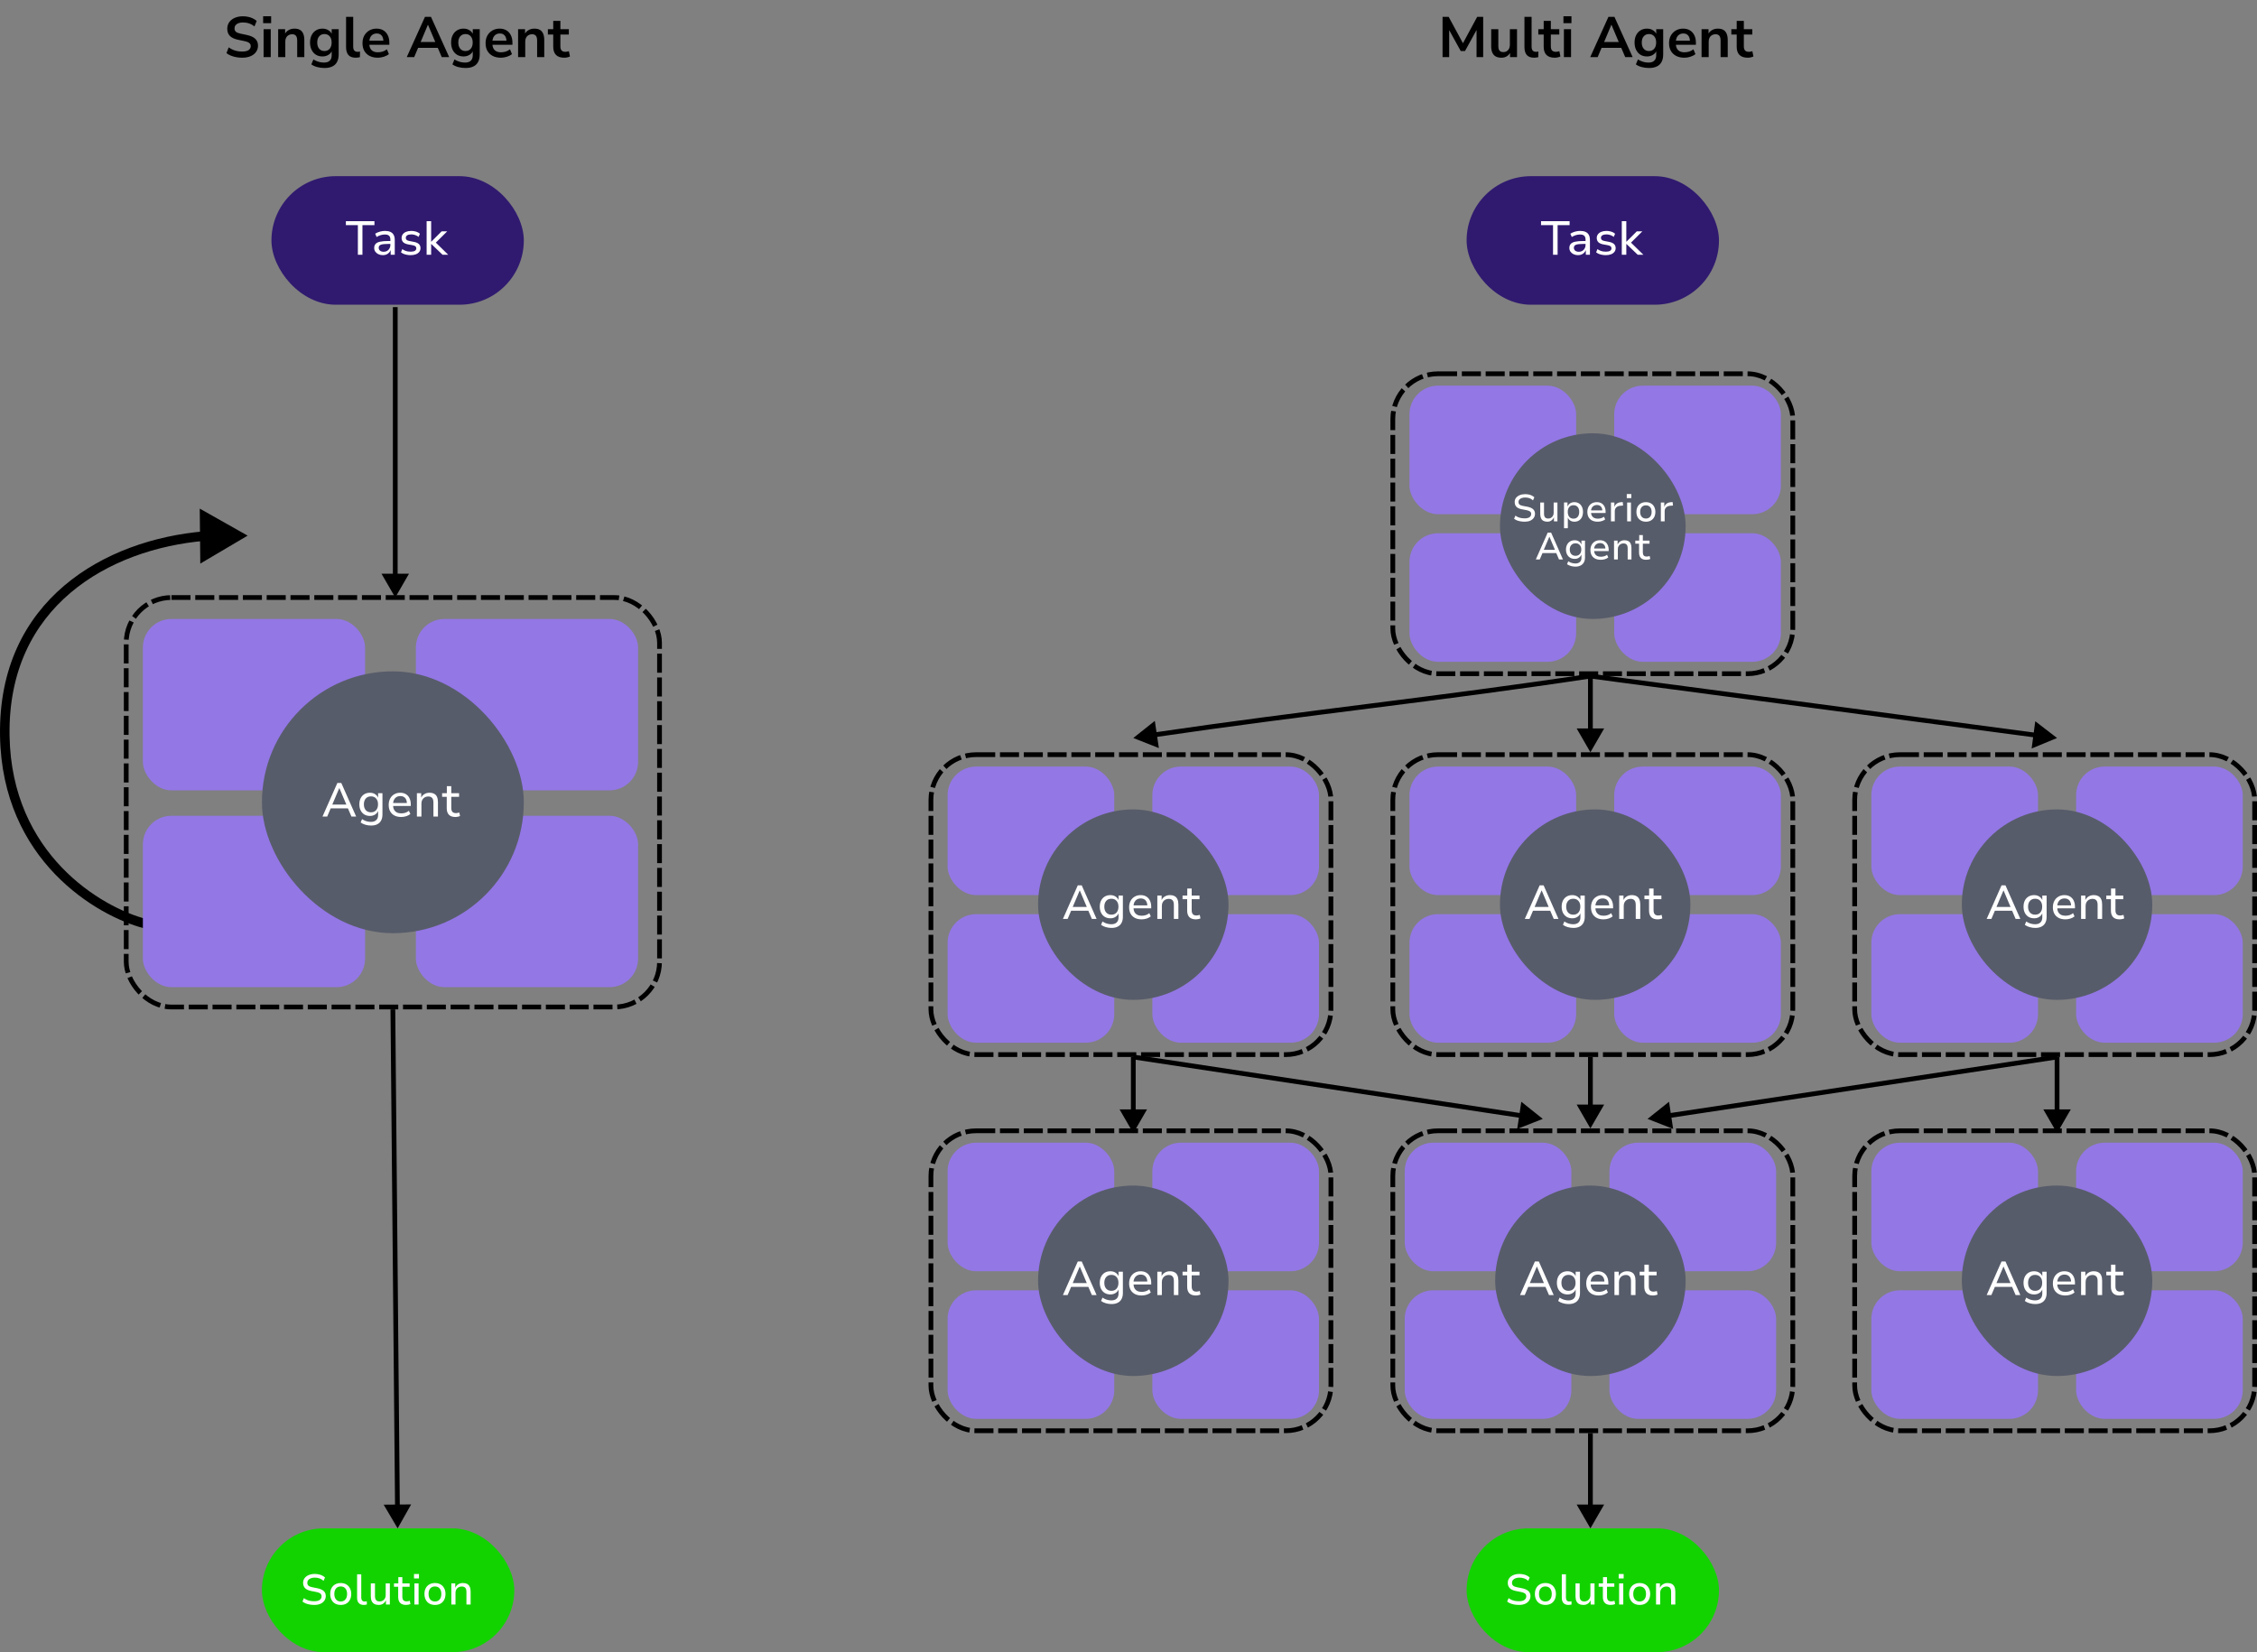 <svg width="474" height="347" viewBox="0 0 474 347" fill="none" xmlns="http://www.w3.org/2000/svg">
<rect x="0" y="0" width="474" height="347" fill="#808080" stroke="none"/>
<path d="M83.008 125.5L85.895 120.5H80.121L83.008 125.5ZM83.008 64.5H82.508V121H83.008H83.508V64.5H83.008Z" fill="black"/>
<path d="M83.508 320.997L86.349 315.971L80.575 316.024L83.508 320.997ZM82.508 212.002L82.008 212.007L82.966 316.502L83.466 316.498L83.966 316.493L83.008 211.997L82.508 212.002Z" fill="black"/>
<path d="M50.848 12.12C50.408 12.12 49.984 12.08 49.576 12C49.176 11.928 48.804 11.82 48.46 11.676C48.124 11.532 47.824 11.36 47.56 11.16L48.028 9.948C48.292 10.132 48.568 10.292 48.856 10.428C49.152 10.556 49.464 10.656 49.792 10.728C50.128 10.792 50.48 10.824 50.848 10.824C51.48 10.824 51.94 10.72 52.228 10.512C52.516 10.296 52.66 10.02 52.66 9.684C52.66 9.5 52.616 9.344 52.528 9.216C52.44 9.08 52.296 8.964 52.096 8.868C51.896 8.772 51.632 8.692 51.304 8.628L49.984 8.352C49.224 8.192 48.656 7.924 48.28 7.548C47.912 7.164 47.728 6.66 47.728 6.036C47.728 5.508 47.868 5.048 48.148 4.656C48.428 4.264 48.816 3.96 49.312 3.744C49.808 3.528 50.38 3.42 51.028 3.42C51.412 3.42 51.78 3.46 52.132 3.54C52.492 3.612 52.82 3.724 53.116 3.876C53.42 4.02 53.684 4.196 53.908 4.404L53.44 5.556C53.104 5.276 52.736 5.068 52.336 4.932C51.936 4.788 51.496 4.716 51.016 4.716C50.648 4.716 50.332 4.768 50.068 4.872C49.804 4.976 49.6 5.124 49.456 5.316C49.32 5.5 49.252 5.72 49.252 5.976C49.252 6.264 49.348 6.496 49.54 6.672C49.732 6.84 50.06 6.972 50.524 7.068L51.832 7.344C52.624 7.512 53.212 7.776 53.596 8.136C53.988 8.496 54.184 8.976 54.184 9.576C54.184 10.08 54.048 10.524 53.776 10.908C53.504 11.292 53.116 11.592 52.612 11.808C52.116 12.016 51.528 12.12 50.848 12.12ZM55.262 4.872V3.408H56.942V4.872H55.262ZM55.358 12V6.132H56.858V12H55.358ZM58.417 12V6.132H59.881V7.308H59.749C59.925 6.884 60.197 6.564 60.565 6.348C60.941 6.124 61.365 6.012 61.837 6.012C62.309 6.012 62.697 6.1 63.001 6.276C63.305 6.452 63.533 6.72 63.685 7.08C63.837 7.432 63.913 7.88 63.913 8.424V12H62.413V8.496C62.413 8.192 62.373 7.944 62.293 7.752C62.221 7.56 62.105 7.42 61.945 7.332C61.793 7.236 61.597 7.188 61.357 7.188C61.069 7.188 60.817 7.252 60.601 7.38C60.385 7.5 60.217 7.676 60.097 7.908C59.977 8.132 59.917 8.396 59.917 8.7V12H58.417ZM68.172 14.28C67.628 14.28 67.116 14.216 66.636 14.088C66.164 13.968 65.748 13.78 65.388 13.524L65.82 12.48C66.044 12.624 66.28 12.744 66.528 12.84C66.776 12.944 67.028 13.02 67.284 13.068C67.54 13.116 67.796 13.14 68.052 13.14C68.588 13.14 68.988 13.008 69.252 12.744C69.524 12.488 69.66 12.104 69.66 11.592V10.512H69.768C69.648 10.92 69.396 11.248 69.012 11.496C68.636 11.736 68.208 11.856 67.728 11.856C67.2 11.856 66.74 11.736 66.348 11.496C65.956 11.248 65.652 10.904 65.436 10.464C65.22 10.024 65.112 9.512 65.112 8.928C65.112 8.344 65.22 7.836 65.436 7.404C65.652 6.964 65.956 6.624 66.348 6.384C66.74 6.136 67.2 6.012 67.728 6.012C68.224 6.012 68.656 6.136 69.024 6.384C69.4 6.624 69.644 6.944 69.756 7.344H69.66V6.132H71.124V11.412C71.124 12.044 71.012 12.572 70.788 12.996C70.564 13.428 70.232 13.748 69.792 13.956C69.352 14.172 68.812 14.28 68.172 14.28ZM68.136 10.716C68.6 10.716 68.968 10.556 69.24 10.236C69.512 9.916 69.648 9.48 69.648 8.928C69.648 8.376 69.512 7.944 69.24 7.632C68.968 7.312 68.6 7.152 68.136 7.152C67.672 7.152 67.304 7.312 67.032 7.632C66.76 7.944 66.624 8.376 66.624 8.928C66.624 9.48 66.76 9.916 67.032 10.236C67.304 10.556 67.672 10.716 68.136 10.716ZM74.718 12.12C74.022 12.12 73.506 11.932 73.17 11.556C72.842 11.172 72.678 10.612 72.678 9.876V3.54H74.178V9.804C74.178 10.036 74.21 10.236 74.274 10.404C74.346 10.564 74.45 10.684 74.586 10.764C74.722 10.844 74.89 10.884 75.09 10.884C75.178 10.884 75.266 10.88 75.354 10.872C75.442 10.864 75.526 10.848 75.606 10.824L75.582 12.012C75.438 12.044 75.294 12.068 75.15 12.084C75.014 12.108 74.87 12.12 74.718 12.12ZM79.344 12.12C78.68 12.12 78.108 11.996 77.628 11.748C77.148 11.5 76.776 11.148 76.512 10.692C76.256 10.236 76.128 9.696 76.128 9.072C76.128 8.464 76.252 7.932 76.5 7.476C76.756 7.02 77.104 6.664 77.544 6.408C77.992 6.144 78.5 6.012 79.068 6.012C79.628 6.012 80.108 6.132 80.508 6.372C80.908 6.612 81.216 6.952 81.432 7.392C81.656 7.832 81.768 8.356 81.768 8.964V9.408H77.34V8.544H80.712L80.52 8.724C80.52 8.18 80.4 7.764 80.16 7.476C79.92 7.18 79.576 7.032 79.128 7.032C78.792 7.032 78.504 7.112 78.264 7.272C78.032 7.424 77.852 7.644 77.724 7.932C77.604 8.212 77.544 8.548 77.544 8.94V9.024C77.544 9.464 77.612 9.828 77.748 10.116C77.884 10.404 78.088 10.62 78.36 10.764C78.632 10.908 78.968 10.98 79.368 10.98C79.696 10.98 80.024 10.932 80.352 10.836C80.68 10.732 80.98 10.572 81.252 10.356L81.672 11.364C81.392 11.596 81.04 11.78 80.616 11.916C80.192 12.052 79.768 12.12 79.344 12.12ZM85.422 12L89.25 3.54H90.51L94.338 12H92.778L91.758 9.624L92.406 10.044H87.342L87.99 9.624L86.982 12H85.422ZM89.862 5.208L88.182 9.204L87.87 8.82H91.878L91.578 9.204L89.886 5.208H89.862ZM97.797 14.28C97.253 14.28 96.741 14.216 96.261 14.088C95.789 13.968 95.373 13.78 95.013 13.524L95.445 12.48C95.669 12.624 95.905 12.744 96.153 12.84C96.401 12.944 96.653 13.02 96.909 13.068C97.165 13.116 97.421 13.14 97.677 13.14C98.213 13.14 98.613 13.008 98.877 12.744C99.149 12.488 99.285 12.104 99.285 11.592V10.512H99.393C99.273 10.92 99.021 11.248 98.637 11.496C98.261 11.736 97.833 11.856 97.353 11.856C96.825 11.856 96.365 11.736 95.973 11.496C95.581 11.248 95.277 10.904 95.061 10.464C94.845 10.024 94.737 9.512 94.737 8.928C94.737 8.344 94.845 7.836 95.061 7.404C95.277 6.964 95.581 6.624 95.973 6.384C96.365 6.136 96.825 6.012 97.353 6.012C97.849 6.012 98.281 6.136 98.649 6.384C99.025 6.624 99.269 6.944 99.381 7.344H99.285V6.132H100.749V11.412C100.749 12.044 100.637 12.572 100.413 12.996C100.189 13.428 99.857 13.748 99.417 13.956C98.977 14.172 98.437 14.28 97.797 14.28ZM97.761 10.716C98.225 10.716 98.593 10.556 98.865 10.236C99.137 9.916 99.273 9.48 99.273 8.928C99.273 8.376 99.137 7.944 98.865 7.632C98.593 7.312 98.225 7.152 97.761 7.152C97.297 7.152 96.929 7.312 96.657 7.632C96.385 7.944 96.249 8.376 96.249 8.928C96.249 9.48 96.385 9.916 96.657 10.236C96.929 10.556 97.297 10.716 97.761 10.716ZM105.195 12.12C104.531 12.12 103.959 11.996 103.479 11.748C102.999 11.5 102.627 11.148 102.363 10.692C102.107 10.236 101.979 9.696 101.979 9.072C101.979 8.464 102.103 7.932 102.351 7.476C102.607 7.02 102.955 6.664 103.395 6.408C103.843 6.144 104.351 6.012 104.919 6.012C105.479 6.012 105.959 6.132 106.359 6.372C106.759 6.612 107.067 6.952 107.283 7.392C107.507 7.832 107.619 8.356 107.619 8.964V9.408H103.191V8.544H106.563L106.371 8.724C106.371 8.18 106.251 7.764 106.011 7.476C105.771 7.18 105.427 7.032 104.979 7.032C104.643 7.032 104.355 7.112 104.115 7.272C103.883 7.424 103.703 7.644 103.575 7.932C103.455 8.212 103.395 8.548 103.395 8.94V9.024C103.395 9.464 103.463 9.828 103.599 10.116C103.735 10.404 103.939 10.62 104.211 10.764C104.483 10.908 104.819 10.98 105.219 10.98C105.547 10.98 105.875 10.932 106.203 10.836C106.531 10.732 106.831 10.572 107.103 10.356L107.523 11.364C107.243 11.596 106.891 11.78 106.467 11.916C106.043 12.052 105.619 12.12 105.195 12.12ZM108.807 12V6.132H110.271V7.308H110.139C110.315 6.884 110.587 6.564 110.955 6.348C111.331 6.124 111.755 6.012 112.227 6.012C112.699 6.012 113.087 6.1 113.391 6.276C113.695 6.452 113.923 6.72 114.075 7.08C114.227 7.432 114.303 7.88 114.303 8.424V12H112.803V8.496C112.803 8.192 112.763 7.944 112.683 7.752C112.611 7.56 112.495 7.42 112.335 7.332C112.183 7.236 111.987 7.188 111.747 7.188C111.459 7.188 111.207 7.252 110.991 7.38C110.775 7.5 110.607 7.676 110.487 7.908C110.367 8.132 110.307 8.396 110.307 8.7V12H108.807ZM118.515 12.12C117.731 12.12 117.147 11.924 116.763 11.532C116.379 11.14 116.187 10.568 116.187 9.816V7.26H115.059V6.132H116.187V4.38H117.687V6.132H119.463V7.26H117.687V9.732C117.687 10.116 117.771 10.404 117.939 10.596C118.107 10.788 118.379 10.884 118.755 10.884C118.867 10.884 118.983 10.872 119.103 10.848C119.223 10.816 119.347 10.784 119.475 10.752L119.703 11.856C119.559 11.936 119.375 12 119.151 12.048C118.935 12.096 118.723 12.12 118.515 12.12Z" fill="black"/>
<path d="M302.956 12V3.54H304.24L307.432 9.432H307.048L310.228 3.54H311.488V12H310.096V5.82H310.36L307.672 10.716H306.772L304.06 5.808H304.348V12H302.956ZM315.33 12.12C314.842 12.12 314.438 12.032 314.118 11.856C313.798 11.672 313.558 11.4 313.398 11.04C313.246 10.68 313.17 10.232 313.17 9.696V6.132H314.67V9.72C314.67 9.992 314.706 10.22 314.778 10.404C314.858 10.588 314.974 10.724 315.126 10.812C315.286 10.9 315.486 10.944 315.726 10.944C315.998 10.944 316.234 10.884 316.434 10.764C316.642 10.636 316.802 10.46 316.914 10.236C317.034 10.004 317.094 9.736 317.094 9.432V6.132H318.594V12H317.13V10.776H317.298C317.13 11.208 316.874 11.54 316.53 11.772C316.194 12.004 315.794 12.12 315.33 12.12ZM322.195 12.12C321.499 12.12 320.983 11.932 320.647 11.556C320.319 11.172 320.155 10.612 320.155 9.876V3.54H321.655V9.804C321.655 10.036 321.687 10.236 321.751 10.404C321.823 10.564 321.927 10.684 322.063 10.764C322.199 10.844 322.367 10.884 322.567 10.884C322.655 10.884 322.743 10.88 322.831 10.872C322.919 10.864 323.003 10.848 323.083 10.824L323.059 12.012C322.915 12.044 322.771 12.068 322.627 12.084C322.491 12.108 322.347 12.12 322.195 12.12ZM326.523 12.12C325.739 12.12 325.155 11.924 324.771 11.532C324.387 11.14 324.195 10.568 324.195 9.816V7.26H323.067V6.132H324.195V4.38H325.695V6.132H327.471V7.26H325.695V9.732C325.695 10.116 325.779 10.404 325.947 10.596C326.115 10.788 326.387 10.884 326.763 10.884C326.875 10.884 326.991 10.872 327.111 10.848C327.231 10.816 327.355 10.784 327.483 10.752L327.711 11.856C327.567 11.936 327.383 12 327.159 12.048C326.943 12.096 326.731 12.12 326.523 12.12ZM328.344 4.872V3.408H330.024V4.872H328.344ZM328.44 12V6.132H329.94V12H328.44ZM333.965 12L337.793 3.54H339.053L342.881 12H341.321L340.301 9.624L340.949 10.044H335.885L336.533 9.624L335.525 12H333.965ZM338.405 5.208L336.725 9.204L336.413 8.82H340.421L340.121 9.204L338.429 5.208H338.405ZM346.34 14.28C345.796 14.28 345.284 14.216 344.804 14.088C344.332 13.968 343.916 13.78 343.556 13.524L343.988 12.48C344.212 12.624 344.448 12.744 344.696 12.84C344.944 12.944 345.196 13.02 345.452 13.068C345.708 13.116 345.964 13.14 346.22 13.14C346.756 13.14 347.156 13.008 347.42 12.744C347.692 12.488 347.828 12.104 347.828 11.592V10.512H347.936C347.816 10.92 347.564 11.248 347.18 11.496C346.804 11.736 346.376 11.856 345.896 11.856C345.368 11.856 344.908 11.736 344.516 11.496C344.124 11.248 343.82 10.904 343.604 10.464C343.388 10.024 343.28 9.512 343.28 8.928C343.28 8.344 343.388 7.836 343.604 7.404C343.82 6.964 344.124 6.624 344.516 6.384C344.908 6.136 345.368 6.012 345.896 6.012C346.392 6.012 346.824 6.136 347.192 6.384C347.568 6.624 347.812 6.944 347.924 7.344H347.828V6.132H349.292V11.412C349.292 12.044 349.18 12.572 348.956 12.996C348.732 13.428 348.4 13.748 347.96 13.956C347.52 14.172 346.98 14.28 346.34 14.28ZM346.304 10.716C346.768 10.716 347.136 10.556 347.408 10.236C347.68 9.916 347.816 9.48 347.816 8.928C347.816 8.376 347.68 7.944 347.408 7.632C347.136 7.312 346.768 7.152 346.304 7.152C345.84 7.152 345.472 7.312 345.2 7.632C344.928 7.944 344.792 8.376 344.792 8.928C344.792 9.48 344.928 9.916 345.2 10.236C345.472 10.556 345.84 10.716 346.304 10.716ZM353.738 12.12C353.074 12.12 352.502 11.996 352.022 11.748C351.542 11.5 351.17 11.148 350.906 10.692C350.65 10.236 350.522 9.696 350.522 9.072C350.522 8.464 350.646 7.932 350.894 7.476C351.15 7.02 351.498 6.664 351.938 6.408C352.386 6.144 352.894 6.012 353.462 6.012C354.022 6.012 354.502 6.132 354.902 6.372C355.302 6.612 355.61 6.952 355.826 7.392C356.05 7.832 356.162 8.356 356.162 8.964V9.408H351.734V8.544H355.106L354.914 8.724C354.914 8.18 354.794 7.764 354.554 7.476C354.314 7.18 353.97 7.032 353.522 7.032C353.186 7.032 352.898 7.112 352.658 7.272C352.426 7.424 352.246 7.644 352.118 7.932C351.998 8.212 351.938 8.548 351.938 8.94V9.024C351.938 9.464 352.006 9.828 352.142 10.116C352.278 10.404 352.482 10.62 352.754 10.764C353.026 10.908 353.362 10.98 353.762 10.98C354.09 10.98 354.418 10.932 354.746 10.836C355.074 10.732 355.374 10.572 355.646 10.356L356.066 11.364C355.786 11.596 355.434 11.78 355.01 11.916C354.586 12.052 354.162 12.12 353.738 12.12ZM357.35 12V6.132H358.814V7.308H358.682C358.858 6.884 359.13 6.564 359.498 6.348C359.874 6.124 360.298 6.012 360.77 6.012C361.242 6.012 361.63 6.1 361.934 6.276C362.238 6.452 362.466 6.72 362.618 7.08C362.77 7.432 362.846 7.88 362.846 8.424V12H361.346V8.496C361.346 8.192 361.306 7.944 361.226 7.752C361.154 7.56 361.038 7.42 360.878 7.332C360.726 7.236 360.53 7.188 360.29 7.188C360.002 7.188 359.75 7.252 359.534 7.38C359.318 7.5 359.15 7.676 359.03 7.908C358.91 8.132 358.85 8.396 358.85 8.7V12H357.35ZM367.058 12.12C366.274 12.12 365.69 11.924 365.306 11.532C364.922 11.14 364.73 10.568 364.73 9.816V7.26H363.602V6.132H364.73V4.38H366.23V6.132H368.006V7.26H366.23V9.732C366.23 10.116 366.314 10.404 366.482 10.596C366.65 10.788 366.922 10.884 367.298 10.884C367.41 10.884 367.526 10.872 367.646 10.848C367.766 10.816 367.89 10.784 368.018 10.752L368.246 11.856C368.102 11.936 367.918 12 367.694 12.048C367.478 12.096 367.266 12.12 367.058 12.12Z" fill="black"/>
<rect x="308.008" y="37" width="53" height="27" rx="13.5" fill="#301A6F"/>
<path d="M326.158 53.5V47.28H323.638V46.45H329.638V47.28H327.118V53.5H326.158ZM331.406 53.59C331.059 53.59 330.746 53.523 330.466 53.39C330.193 53.257 329.976 53.077 329.816 52.85C329.663 52.623 329.586 52.37 329.586 52.09C329.586 51.723 329.686 51.433 329.886 51.22C330.086 51 330.403 50.847 330.836 50.76C331.269 50.667 331.839 50.62 332.546 50.62H333.136V51.23H332.576C332.203 51.23 331.883 51.243 331.616 51.27C331.356 51.297 331.146 51.34 330.986 51.4C330.833 51.46 330.719 51.543 330.646 51.65C330.573 51.75 330.536 51.877 330.536 52.03C330.536 52.29 330.629 52.497 330.816 52.65C331.009 52.803 331.266 52.88 331.586 52.88C331.853 52.88 332.089 52.82 332.296 52.7C332.509 52.573 332.676 52.403 332.796 52.19C332.923 51.977 332.986 51.74 332.986 51.48V50.34C332.986 49.953 332.893 49.677 332.706 49.51C332.519 49.337 332.226 49.25 331.826 49.25C331.539 49.25 331.253 49.293 330.966 49.38C330.686 49.46 330.396 49.59 330.096 49.77L329.796 49.09C329.983 48.963 330.193 48.857 330.426 48.77C330.659 48.683 330.899 48.617 331.146 48.57C331.399 48.523 331.646 48.5 331.886 48.5C332.326 48.5 332.696 48.57 332.996 48.71C333.296 48.843 333.523 49.053 333.676 49.34C333.829 49.62 333.906 49.987 333.906 50.44V53.5H333.046V52.41H333.086C333.019 52.637 332.906 52.84 332.746 53.02C332.593 53.2 332.403 53.34 332.176 53.44C331.949 53.54 331.693 53.59 331.406 53.59ZM337.249 53.59C336.983 53.59 336.723 53.567 336.469 53.52C336.216 53.473 335.979 53.407 335.759 53.32C335.546 53.227 335.363 53.117 335.209 52.99L335.489 52.32C335.663 52.447 335.846 52.55 336.039 52.63C336.233 52.71 336.433 52.77 336.639 52.81C336.846 52.843 337.049 52.86 337.249 52.86C337.636 52.86 337.929 52.8 338.129 52.68C338.329 52.553 338.429 52.38 338.429 52.16C338.429 51.973 338.366 51.83 338.239 51.73C338.119 51.63 337.923 51.553 337.649 51.5L336.659 51.32C336.219 51.233 335.889 51.08 335.669 50.86C335.449 50.633 335.339 50.343 335.339 49.99C335.339 49.69 335.423 49.43 335.589 49.21C335.756 48.983 335.989 48.81 336.289 48.69C336.596 48.563 336.953 48.5 337.359 48.5C337.593 48.5 337.823 48.523 338.049 48.57C338.283 48.61 338.496 48.677 338.689 48.77C338.889 48.857 339.056 48.967 339.189 49.1L338.899 49.76C338.766 49.64 338.613 49.543 338.439 49.47C338.266 49.39 338.086 49.33 337.899 49.29C337.719 49.25 337.539 49.23 337.359 49.23C336.993 49.23 336.709 49.297 336.509 49.43C336.316 49.557 336.219 49.73 336.219 49.95C336.219 50.13 336.276 50.273 336.389 50.38C336.509 50.487 336.693 50.563 336.939 50.61L337.919 50.8C338.386 50.887 338.733 51.037 338.959 51.25C339.193 51.463 339.309 51.753 339.309 52.12C339.309 52.42 339.223 52.68 339.049 52.9C338.883 53.12 338.643 53.29 338.329 53.41C338.023 53.53 337.663 53.59 337.249 53.59ZM340.597 53.5V46.45H341.547V50.76H341.577L343.747 48.59H344.917L342.307 51.18L342.317 50.75L345.127 53.5H343.937L341.577 51.24H341.547V53.5H340.597Z" fill="white"/>
<rect x="57.008" y="37" width="53" height="27" rx="13.5" fill="#301A6F"/>
<path d="M75.158 53.5V47.28H72.638V46.45H78.638V47.28H76.118V53.5H75.158ZM80.406 53.59C80.059 53.59 79.746 53.523 79.466 53.39C79.193 53.257 78.976 53.077 78.816 52.85C78.663 52.623 78.586 52.37 78.586 52.09C78.586 51.723 78.686 51.433 78.886 51.22C79.086 51 79.403 50.847 79.836 50.76C80.269 50.667 80.839 50.62 81.546 50.62H82.136V51.23H81.576C81.203 51.23 80.883 51.243 80.616 51.27C80.356 51.297 80.146 51.34 79.986 51.4C79.833 51.46 79.719 51.543 79.646 51.65C79.573 51.75 79.536 51.877 79.536 52.03C79.536 52.29 79.629 52.497 79.816 52.65C80.009 52.803 80.266 52.88 80.586 52.88C80.853 52.88 81.089 52.82 81.296 52.7C81.509 52.573 81.676 52.403 81.796 52.19C81.923 51.977 81.986 51.74 81.986 51.48V50.34C81.986 49.953 81.893 49.677 81.706 49.51C81.519 49.337 81.226 49.25 80.826 49.25C80.539 49.25 80.253 49.293 79.966 49.38C79.686 49.46 79.396 49.59 79.096 49.77L78.796 49.09C78.983 48.963 79.193 48.857 79.426 48.77C79.659 48.683 79.899 48.617 80.146 48.57C80.399 48.523 80.646 48.5 80.886 48.5C81.326 48.5 81.696 48.57 81.996 48.71C82.296 48.843 82.523 49.053 82.676 49.34C82.829 49.62 82.906 49.987 82.906 50.44V53.5H82.046V52.41H82.086C82.019 52.637 81.906 52.84 81.746 53.02C81.593 53.2 81.403 53.34 81.176 53.44C80.949 53.54 80.693 53.59 80.406 53.59ZM86.249 53.59C85.983 53.59 85.723 53.567 85.469 53.52C85.216 53.473 84.98 53.407 84.76 53.32C84.546 53.227 84.363 53.117 84.21 52.99L84.49 52.32C84.663 52.447 84.846 52.55 85.04 52.63C85.233 52.71 85.433 52.77 85.639 52.81C85.846 52.843 86.049 52.86 86.249 52.86C86.636 52.86 86.93 52.8 87.129 52.68C87.329 52.553 87.43 52.38 87.43 52.16C87.43 51.973 87.366 51.83 87.24 51.73C87.12 51.63 86.923 51.553 86.65 51.5L85.659 51.32C85.219 51.233 84.889 51.08 84.669 50.86C84.45 50.633 84.34 50.343 84.34 49.99C84.34 49.69 84.423 49.43 84.59 49.21C84.756 48.983 84.99 48.81 85.29 48.69C85.596 48.563 85.953 48.5 86.359 48.5C86.593 48.5 86.823 48.523 87.049 48.57C87.283 48.61 87.496 48.677 87.689 48.77C87.889 48.857 88.056 48.967 88.189 49.1L87.9 49.76C87.766 49.64 87.613 49.543 87.439 49.47C87.266 49.39 87.086 49.33 86.9 49.29C86.719 49.25 86.54 49.23 86.359 49.23C85.993 49.23 85.71 49.297 85.51 49.43C85.316 49.557 85.219 49.73 85.219 49.95C85.219 50.13 85.276 50.273 85.389 50.38C85.51 50.487 85.693 50.563 85.939 50.61L86.919 50.8C87.386 50.887 87.733 51.037 87.96 51.25C88.193 51.463 88.309 51.753 88.309 52.12C88.309 52.42 88.223 52.68 88.049 52.9C87.883 53.12 87.643 53.29 87.329 53.41C87.023 53.53 86.663 53.59 86.249 53.59ZM89.597 53.5V46.45H90.547V50.76H90.577L92.747 48.59H93.917L91.307 51.18L91.317 50.75L94.127 53.5H92.937L90.577 51.24H90.547V53.5H89.597Z" fill="white"/>
<rect x="308.008" y="321" width="53" height="26" rx="13" fill="#12D300"/>
<path d="M319.023 337.081C318.681 337.081 318.354 337.054 318.042 337C317.736 336.946 317.454 336.868 317.196 336.766C316.938 336.658 316.713 336.526 316.521 336.37L316.827 335.65C317.031 335.806 317.247 335.932 317.475 336.028C317.703 336.124 317.946 336.196 318.204 336.244C318.462 336.286 318.735 336.307 319.023 336.307C319.515 336.307 319.89 336.214 320.148 336.028C320.406 335.836 320.535 335.581 320.535 335.263C320.535 335.089 320.493 334.945 320.409 334.831C320.331 334.711 320.202 334.615 320.022 334.543C319.848 334.465 319.62 334.399 319.338 334.345L318.33 334.147C317.748 334.027 317.322 333.826 317.052 333.544C316.788 333.256 316.656 332.887 316.656 332.437C316.656 332.059 316.761 331.732 316.971 331.456C317.181 331.174 317.469 330.958 317.835 330.808C318.201 330.652 318.621 330.574 319.095 330.574C319.395 330.574 319.677 330.604 319.941 330.664C320.205 330.718 320.448 330.802 320.67 330.916C320.892 331.024 321.087 331.159 321.255 331.321L320.949 332.023C320.691 331.783 320.409 331.612 320.103 331.51C319.797 331.402 319.461 331.348 319.095 331.348C318.789 331.348 318.519 331.393 318.285 331.483C318.051 331.567 317.868 331.69 317.736 331.852C317.604 332.008 317.538 332.2 317.538 332.428C317.538 332.686 317.619 332.89 317.781 333.04C317.943 333.184 318.222 333.295 318.618 333.373L319.617 333.571C320.229 333.691 320.682 333.886 320.976 334.156C321.27 334.42 321.417 334.774 321.417 335.218C321.417 335.578 321.318 335.899 321.12 336.181C320.928 336.463 320.652 336.685 320.292 336.847C319.932 337.003 319.509 337.081 319.023 337.081ZM324.561 337.081C324.111 337.081 323.718 336.988 323.382 336.802C323.052 336.61 322.797 336.34 322.617 335.992C322.437 335.644 322.347 335.239 322.347 334.777C322.347 334.309 322.437 333.904 322.617 333.562C322.797 333.22 323.052 332.956 323.382 332.77C323.718 332.578 324.108 332.482 324.552 332.482C325.008 332.482 325.398 332.578 325.722 332.77C326.052 332.956 326.307 333.223 326.487 333.571C326.673 333.913 326.766 334.315 326.766 334.777C326.766 335.239 326.676 335.644 326.496 335.992C326.316 336.34 326.061 336.61 325.731 336.802C325.401 336.988 325.011 337.081 324.561 337.081ZM324.552 336.361C324.966 336.361 325.293 336.22 325.533 335.938C325.773 335.656 325.893 335.269 325.893 334.777C325.893 334.279 325.773 333.892 325.533 333.616C325.299 333.34 324.972 333.202 324.552 333.202C324.144 333.202 323.817 333.34 323.571 333.616C323.331 333.892 323.211 334.279 323.211 334.777C323.211 335.269 323.331 335.656 323.571 335.938C323.817 336.22 324.144 336.361 324.552 336.361ZM329.391 337.081C328.941 337.081 328.596 336.952 328.356 336.694C328.116 336.436 327.996 336.067 327.996 335.587V330.655H328.869V335.515C328.869 335.695 328.896 335.851 328.95 335.983C329.004 336.109 329.082 336.205 329.184 336.271C329.286 336.331 329.412 336.361 329.562 336.361C329.646 336.361 329.724 336.358 329.796 336.352C329.874 336.34 329.952 336.325 330.03 336.307L330.048 336.991C329.94 337.021 329.835 337.042 329.733 337.054C329.631 337.072 329.517 337.081 329.391 337.081ZM332.543 337.081C332.177 337.081 331.871 337.015 331.625 336.883C331.379 336.751 331.193 336.553 331.067 336.289C330.941 336.019 330.878 335.686 330.878 335.29V332.563H331.751V335.263C331.751 335.491 331.784 335.686 331.85 335.848C331.916 336.01 332.021 336.136 332.165 336.226C332.315 336.31 332.507 336.352 332.741 336.352C332.981 336.352 333.197 336.295 333.389 336.181C333.581 336.067 333.731 335.911 333.839 335.713C333.947 335.515 334.001 335.296 334.001 335.056V332.563H334.874V337H334.055V336.028H334.091C333.947 336.364 333.743 336.625 333.479 336.811C333.221 336.991 332.909 337.081 332.543 337.081ZM338.28 337.081C337.728 337.081 337.314 336.94 337.038 336.658C336.762 336.37 336.624 335.959 336.624 335.425V333.265H335.742V332.563H336.651V331.249H337.497V332.563H339.027V333.265H337.497V335.353C337.497 335.683 337.569 335.929 337.713 336.091C337.863 336.253 338.094 336.334 338.406 336.334C338.52 336.334 338.631 336.322 338.739 336.298C338.853 336.274 338.961 336.244 339.063 336.208L339.198 336.883C339.084 336.949 338.943 336.997 338.775 337.027C338.607 337.063 338.442 337.081 338.28 337.081ZM339.947 331.528V330.583H340.991V331.528H339.947ZM340.037 337V332.563H340.91V337H340.037ZM344.354 337.081C343.904 337.081 343.511 336.988 343.175 336.802C342.845 336.61 342.59 336.34 342.41 335.992C342.23 335.644 342.14 335.239 342.14 334.777C342.14 334.309 342.23 333.904 342.41 333.562C342.59 333.22 342.845 332.956 343.175 332.77C343.511 332.578 343.901 332.482 344.345 332.482C344.801 332.482 345.191 332.578 345.515 332.77C345.845 332.956 346.1 333.223 346.28 333.571C346.466 333.913 346.559 334.315 346.559 334.777C346.559 335.239 346.469 335.644 346.289 335.992C346.109 336.34 345.854 336.61 345.524 336.802C345.194 336.988 344.804 337.081 344.354 337.081ZM344.345 336.361C344.759 336.361 345.086 336.22 345.326 335.938C345.566 335.656 345.686 335.269 345.686 334.777C345.686 334.279 345.566 333.892 345.326 333.616C345.092 333.34 344.765 333.202 344.345 333.202C343.937 333.202 343.61 333.34 343.364 333.616C343.124 333.892 343.004 334.279 343.004 334.777C343.004 335.269 343.124 335.656 343.364 335.938C343.61 336.22 343.937 336.361 344.345 336.361ZM347.789 337V332.563H348.608V333.517H348.59C348.728 333.187 348.941 332.932 349.229 332.752C349.517 332.572 349.841 332.482 350.201 332.482C350.567 332.482 350.87 332.548 351.11 332.68C351.35 332.806 351.53 333.004 351.65 333.274C351.776 333.538 351.839 333.874 351.839 334.282V337H350.957V334.327C350.957 334.087 350.924 333.886 350.858 333.724C350.798 333.556 350.696 333.43 350.552 333.346C350.408 333.256 350.219 333.211 349.985 333.211C349.727 333.211 349.496 333.268 349.292 333.382C349.094 333.496 348.938 333.652 348.824 333.85C348.716 334.048 348.662 334.27 348.662 334.516V337H347.789Z" fill="white"/>
<rect x="55.008" y="321" width="53" height="26" rx="13" fill="#12D300"/>
<path d="M66.023 337.081C65.681 337.081 65.354 337.054 65.042 337C64.736 336.946 64.454 336.868 64.196 336.766C63.938 336.658 63.713 336.526 63.521 336.37L63.827 335.65C64.031 335.806 64.247 335.932 64.475 336.028C64.703 336.124 64.946 336.196 65.204 336.244C65.462 336.286 65.735 336.307 66.023 336.307C66.515 336.307 66.89 336.214 67.148 336.028C67.406 335.836 67.535 335.581 67.535 335.263C67.535 335.089 67.493 334.945 67.409 334.831C67.331 334.711 67.202 334.615 67.022 334.543C66.848 334.465 66.62 334.399 66.338 334.345L65.33 334.147C64.748 334.027 64.322 333.826 64.052 333.544C63.788 333.256 63.656 332.887 63.656 332.437C63.656 332.059 63.761 331.732 63.971 331.456C64.181 331.174 64.469 330.958 64.835 330.808C65.201 330.652 65.621 330.574 66.095 330.574C66.395 330.574 66.677 330.604 66.941 330.664C67.205 330.718 67.448 330.802 67.67 330.916C67.892 331.024 68.087 331.159 68.255 331.321L67.949 332.023C67.691 331.783 67.409 331.612 67.103 331.51C66.797 331.402 66.461 331.348 66.095 331.348C65.789 331.348 65.519 331.393 65.285 331.483C65.051 331.567 64.868 331.69 64.736 331.852C64.604 332.008 64.538 332.2 64.538 332.428C64.538 332.686 64.619 332.89 64.781 333.04C64.943 333.184 65.222 333.295 65.618 333.373L66.617 333.571C67.229 333.691 67.682 333.886 67.976 334.156C68.27 334.42 68.417 334.774 68.417 335.218C68.417 335.578 68.318 335.899 68.12 336.181C67.928 336.463 67.652 336.685 67.292 336.847C66.932 337.003 66.509 337.081 66.023 337.081ZM71.561 337.081C71.111 337.081 70.718 336.988 70.382 336.802C70.052 336.61 69.797 336.34 69.617 335.992C69.437 335.644 69.347 335.239 69.347 334.777C69.347 334.309 69.437 333.904 69.617 333.562C69.797 333.22 70.052 332.956 70.382 332.77C70.718 332.578 71.108 332.482 71.552 332.482C72.008 332.482 72.398 332.578 72.722 332.77C73.052 332.956 73.307 333.223 73.487 333.571C73.673 333.913 73.766 334.315 73.766 334.777C73.766 335.239 73.676 335.644 73.496 335.992C73.316 336.34 73.061 336.61 72.731 336.802C72.401 336.988 72.011 337.081 71.561 337.081ZM71.552 336.361C71.966 336.361 72.293 336.22 72.533 335.938C72.773 335.656 72.893 335.269 72.893 334.777C72.893 334.279 72.773 333.892 72.533 333.616C72.299 333.34 71.972 333.202 71.552 333.202C71.144 333.202 70.817 333.34 70.571 333.616C70.331 333.892 70.211 334.279 70.211 334.777C70.211 335.269 70.331 335.656 70.571 335.938C70.817 336.22 71.144 336.361 71.552 336.361ZM76.391 337.081C75.941 337.081 75.596 336.952 75.356 336.694C75.116 336.436 74.996 336.067 74.996 335.587V330.655H75.869V335.515C75.869 335.695 75.896 335.851 75.95 335.983C76.004 336.109 76.082 336.205 76.184 336.271C76.286 336.331 76.412 336.361 76.562 336.361C76.646 336.361 76.724 336.358 76.796 336.352C76.874 336.34 76.952 336.325 77.03 336.307L77.048 336.991C76.94 337.021 76.835 337.042 76.733 337.054C76.631 337.072 76.517 337.081 76.391 337.081ZM79.543 337.081C79.177 337.081 78.871 337.015 78.625 336.883C78.379 336.751 78.193 336.553 78.067 336.289C77.941 336.019 77.878 335.686 77.878 335.29V332.563H78.751V335.263C78.751 335.491 78.784 335.686 78.85 335.848C78.916 336.01 79.021 336.136 79.165 336.226C79.315 336.31 79.507 336.352 79.741 336.352C79.981 336.352 80.197 336.295 80.389 336.181C80.581 336.067 80.731 335.911 80.839 335.713C80.947 335.515 81.001 335.296 81.001 335.056V332.563H81.874V337H81.055V336.028H81.091C80.947 336.364 80.743 336.625 80.479 336.811C80.221 336.991 79.909 337.081 79.543 337.081ZM85.28 337.081C84.728 337.081 84.314 336.94 84.038 336.658C83.762 336.37 83.624 335.959 83.624 335.425V333.265H82.742V332.563H83.651V331.249H84.497V332.563H86.027V333.265H84.497V335.353C84.497 335.683 84.569 335.929 84.713 336.091C84.863 336.253 85.094 336.334 85.406 336.334C85.52 336.334 85.631 336.322 85.739 336.298C85.853 336.274 85.961 336.244 86.063 336.208L86.198 336.883C86.084 336.949 85.943 336.997 85.775 337.027C85.607 337.063 85.442 337.081 85.28 337.081ZM86.947 331.528V330.583H87.991V331.528H86.947ZM87.037 337V332.563H87.91V337H87.037ZM91.354 337.081C90.904 337.081 90.511 336.988 90.175 336.802C89.845 336.61 89.59 336.34 89.41 335.992C89.23 335.644 89.14 335.239 89.14 334.777C89.14 334.309 89.23 333.904 89.41 333.562C89.59 333.22 89.845 332.956 90.175 332.77C90.511 332.578 90.901 332.482 91.345 332.482C91.801 332.482 92.191 332.578 92.515 332.77C92.845 332.956 93.1 333.223 93.28 333.571C93.466 333.913 93.559 334.315 93.559 334.777C93.559 335.239 93.469 335.644 93.289 335.992C93.109 336.34 92.854 336.61 92.524 336.802C92.194 336.988 91.804 337.081 91.354 337.081ZM91.345 336.361C91.759 336.361 92.086 336.22 92.326 335.938C92.566 335.656 92.686 335.269 92.686 334.777C92.686 334.279 92.566 333.892 92.326 333.616C92.092 333.34 91.765 333.202 91.345 333.202C90.937 333.202 90.61 333.34 90.364 333.616C90.124 333.892 90.004 334.279 90.004 334.777C90.004 335.269 90.124 335.656 90.364 335.938C90.61 336.22 90.937 336.361 91.345 336.361ZM94.789 337V332.563H95.608V333.517H95.59C95.728 333.187 95.941 332.932 96.229 332.752C96.517 332.572 96.841 332.482 97.201 332.482C97.567 332.482 97.87 332.548 98.11 332.68C98.35 332.806 98.53 333.004 98.65 333.274C98.776 333.538 98.839 333.874 98.839 334.282V337H97.957V334.327C97.957 334.087 97.924 333.886 97.858 333.724C97.798 333.556 97.696 333.43 97.552 333.346C97.408 333.256 97.219 333.211 96.985 333.211C96.727 333.211 96.496 333.268 96.292 333.382C96.094 333.496 95.938 333.652 95.824 333.85C95.716 334.048 95.662 334.27 95.662 334.516V337H94.789Z" fill="white"/>
<path d="M52.006 112.499L41.95 106.824L42.064 118.371L52.006 112.499ZM30.506 193.999L30.757 193.031C21.355 190.6 2.397 179.479 2.006 154.484L1.006 154.499L0.007 154.515C0.416 180.72 20.325 192.399 30.256 194.968L30.506 193.999ZM1.006 154.499L2.006 154.484C1.793 140.858 7.033 131.099 14.794 124.514C22.586 117.901 32.98 114.44 43.091 113.584L43.007 112.588L42.922 111.591C32.509 112.473 21.686 116.042 13.5 122.989C5.283 129.961 -0.216 140.29 0.007 154.515L1.006 154.499Z" fill="black"/>
<rect x="26.508" y="125.5" width="112" height="86" rx="9.5" stroke="black" stroke-dasharray="4 1"/>
<rect x="30.008" y="130" width="46.667" height="36" rx="6" fill="#9377E5"/>
<rect x="30.008" y="171.334" width="46.667" height="36" rx="6" fill="#9377E5"/>
<rect x="87.34" y="130" width="46.667" height="36" rx="6" fill="#9377E5"/>
<rect x="87.34" y="171.334" width="46.667" height="36" rx="6" fill="#9377E5"/>
<rect x="55.008" y="141" width="55" height="55" rx="27.5" fill="#575C6A"/>
<path d="M67.728 171.5L70.848 164.45H71.678L74.798 171.5H73.808L72.948 169.5L73.398 169.78H69.118L69.568 169.5L68.718 171.5H67.728ZM71.248 165.53L69.698 169.19L69.448 168.98H73.068L72.828 169.19L71.278 165.53H71.248ZM77.939 173.39C77.526 173.39 77.126 173.333 76.739 173.22C76.359 173.113 76.026 172.953 75.739 172.74L76.039 172.04C76.232 172.167 76.429 172.273 76.629 172.36C76.829 172.447 77.036 172.51 77.249 172.55C77.462 172.597 77.679 172.62 77.899 172.62C78.386 172.62 78.759 172.493 79.019 172.24C79.279 171.993 79.409 171.637 79.409 171.17V170.2H79.449C79.342 170.553 79.129 170.837 78.809 171.05C78.496 171.263 78.129 171.37 77.709 171.37C77.256 171.37 76.859 171.27 76.519 171.07C76.186 170.863 75.926 170.577 75.739 170.21C75.559 169.843 75.469 169.417 75.469 168.93C75.469 168.443 75.559 168.017 75.739 167.65C75.926 167.283 76.186 167 76.519 166.8C76.859 166.6 77.256 166.5 77.709 166.5C78.129 166.5 78.496 166.607 78.809 166.82C79.129 167.033 79.346 167.32 79.459 167.68H79.409V166.59H80.319V171.07C80.319 171.563 80.226 171.983 80.039 172.33C79.859 172.677 79.589 172.94 79.229 173.12C78.876 173.3 78.446 173.39 77.939 173.39ZM77.909 170.61C78.362 170.61 78.722 170.46 78.989 170.16C79.256 169.853 79.389 169.443 79.389 168.93C79.389 168.417 79.256 168.01 78.989 167.71C78.722 167.41 78.362 167.26 77.909 167.26C77.449 167.26 77.086 167.41 76.819 167.71C76.552 168.01 76.419 168.417 76.419 168.93C76.419 169.443 76.552 169.853 76.819 170.16C77.086 170.46 77.449 170.61 77.909 170.61ZM84.261 171.59C83.714 171.59 83.244 171.49 82.851 171.29C82.458 171.083 82.154 170.79 81.941 170.41C81.734 170.03 81.631 169.577 81.631 169.05C81.631 168.55 81.731 168.11 81.931 167.73C82.131 167.343 82.414 167.043 82.781 166.83C83.148 166.61 83.571 166.5 84.051 166.5C84.518 166.5 84.914 166.6 85.241 166.8C85.574 167 85.828 167.283 86.001 167.65C86.181 168.017 86.271 168.453 86.271 168.96V169.28H82.361V168.66H85.631L85.461 168.83C85.461 168.303 85.341 167.9 85.101 167.62C84.861 167.34 84.518 167.2 84.071 167.2C83.758 167.2 83.484 167.273 83.251 167.42C83.024 167.56 82.848 167.76 82.721 168.02C82.601 168.28 82.541 168.59 82.541 168.95V169.03C82.541 169.43 82.608 169.763 82.741 170.03C82.874 170.29 83.071 170.49 83.331 170.63C83.591 170.763 83.904 170.83 84.271 170.83C84.551 170.83 84.828 170.79 85.101 170.71C85.374 170.63 85.631 170.49 85.871 170.29L86.181 170.96C85.941 171.167 85.648 171.323 85.301 171.43C84.954 171.537 84.608 171.59 84.261 171.59ZM87.556 171.5V166.59H88.456V167.65H88.406C88.552 167.277 88.786 166.993 89.106 166.8C89.426 166.6 89.786 166.5 90.186 166.5C90.586 166.5 90.919 166.573 91.186 166.72C91.453 166.86 91.649 167.077 91.776 167.37C91.909 167.663 91.976 168.033 91.976 168.48V171.5H91.026V168.53C91.026 168.257 90.989 168.03 90.916 167.85C90.843 167.663 90.726 167.523 90.566 167.43C90.412 167.33 90.206 167.28 89.946 167.28C89.666 167.28 89.416 167.343 89.196 167.47C88.976 167.597 88.806 167.77 88.686 167.99C88.566 168.21 88.506 168.46 88.506 168.74V171.5H87.556ZM95.632 171.59C95.025 171.59 94.572 171.433 94.272 171.12C93.972 170.8 93.822 170.347 93.822 169.76V167.35H92.852V166.59H93.842V165.12H94.772V166.59H96.412V167.35H94.772V169.69C94.772 170.05 94.852 170.323 95.012 170.51C95.172 170.69 95.425 170.78 95.772 170.78C95.892 170.78 96.009 170.767 96.122 170.74C96.242 170.713 96.355 170.683 96.462 170.65L96.612 171.38C96.499 171.447 96.349 171.497 96.162 171.53C95.982 171.57 95.805 171.59 95.632 171.59Z" fill="white"/>
<rect x="195.508" y="158.5" width="84" height="63" rx="9.5" stroke="black" stroke-dasharray="4 1"/>
<rect x="199.008" y="161" width="35" height="27" rx="6" fill="#9377E5"/>
<rect x="199.008" y="192" width="35" height="27" rx="6" fill="#9377E5"/>
<rect x="242.008" y="161" width="35" height="27" rx="6" fill="#9377E5"/>
<rect x="242.008" y="192" width="35" height="27" rx="6" fill="#9377E5"/>
<rect x="218.008" y="170" width="40" height="40" rx="20" fill="#575C6A"/>
<path d="M223.228 193L226.348 185.95H227.178L230.298 193H229.308L228.448 191L228.898 191.28H224.618L225.068 191L224.218 193H223.228ZM226.748 187.03L225.198 190.69L224.948 190.48H228.568L228.328 190.69L226.778 187.03H226.748ZM233.439 194.89C233.026 194.89 232.626 194.833 232.239 194.72C231.859 194.613 231.526 194.453 231.239 194.24L231.539 193.54C231.732 193.667 231.929 193.773 232.129 193.86C232.329 193.947 232.536 194.01 232.749 194.05C232.962 194.097 233.179 194.12 233.399 194.12C233.886 194.12 234.259 193.993 234.519 193.74C234.779 193.493 234.909 193.137 234.909 192.67V191.7H234.949C234.842 192.053 234.629 192.337 234.309 192.55C233.996 192.763 233.629 192.87 233.209 192.87C232.756 192.87 232.359 192.77 232.019 192.57C231.686 192.363 231.426 192.077 231.239 191.71C231.059 191.343 230.969 190.917 230.969 190.43C230.969 189.943 231.059 189.517 231.239 189.15C231.426 188.783 231.686 188.5 232.019 188.3C232.359 188.1 232.756 188 233.209 188C233.629 188 233.996 188.107 234.309 188.32C234.629 188.533 234.846 188.82 234.959 189.18H234.909V188.09H235.819V192.57C235.819 193.063 235.726 193.483 235.539 193.83C235.359 194.177 235.089 194.44 234.729 194.62C234.376 194.8 233.946 194.89 233.439 194.89ZM233.409 192.11C233.862 192.11 234.222 191.96 234.489 191.66C234.756 191.353 234.889 190.943 234.889 190.43C234.889 189.917 234.756 189.51 234.489 189.21C234.222 188.91 233.862 188.76 233.409 188.76C232.949 188.76 232.586 188.91 232.319 189.21C232.052 189.51 231.919 189.917 231.919 190.43C231.919 190.943 232.052 191.353 232.319 191.66C232.586 191.96 232.949 192.11 233.409 192.11ZM239.761 193.09C239.214 193.09 238.744 192.99 238.351 192.79C237.958 192.583 237.654 192.29 237.441 191.91C237.234 191.53 237.131 191.077 237.131 190.55C237.131 190.05 237.231 189.61 237.431 189.23C237.631 188.843 237.914 188.543 238.281 188.33C238.648 188.11 239.071 188 239.551 188C240.018 188 240.414 188.1 240.741 188.3C241.074 188.5 241.328 188.783 241.501 189.15C241.681 189.517 241.771 189.953 241.771 190.46V190.78H237.861V190.16H241.131L240.961 190.33C240.961 189.803 240.841 189.4 240.601 189.12C240.361 188.84 240.018 188.7 239.571 188.7C239.258 188.7 238.984 188.773 238.751 188.92C238.524 189.06 238.348 189.26 238.221 189.52C238.101 189.78 238.041 190.09 238.041 190.45V190.53C238.041 190.93 238.108 191.263 238.241 191.53C238.374 191.79 238.571 191.99 238.831 192.13C239.091 192.263 239.404 192.33 239.771 192.33C240.051 192.33 240.328 192.29 240.601 192.21C240.874 192.13 241.131 191.99 241.371 191.79L241.681 192.46C241.441 192.667 241.148 192.823 240.801 192.93C240.454 193.037 240.108 193.09 239.761 193.09ZM243.056 193V188.09H243.956V189.15H243.906C244.053 188.777 244.286 188.493 244.606 188.3C244.926 188.1 245.286 188 245.686 188C246.086 188 246.419 188.073 246.686 188.22C246.953 188.36 247.149 188.577 247.276 188.87C247.409 189.163 247.476 189.533 247.476 189.98V193H246.526V190.03C246.526 189.757 246.489 189.53 246.416 189.35C246.343 189.163 246.226 189.023 246.066 188.93C245.913 188.83 245.706 188.78 245.446 188.78C245.166 188.78 244.916 188.843 244.696 188.97C244.476 189.097 244.306 189.27 244.186 189.49C244.066 189.71 244.006 189.96 244.006 190.24V193H243.056ZM251.132 193.09C250.525 193.09 250.072 192.933 249.772 192.62C249.472 192.3 249.322 191.847 249.322 191.26V188.85H248.352V188.09H249.342V186.62H250.272V188.09H251.912V188.85H250.272V191.19C250.272 191.55 250.352 191.823 250.512 192.01C250.672 192.19 250.925 192.28 251.272 192.28C251.392 192.28 251.509 192.267 251.622 192.24C251.742 192.213 251.855 192.183 251.962 192.15L252.112 192.88C251.999 192.947 251.849 192.997 251.662 193.03C251.482 193.07 251.305 193.09 251.132 193.09Z" fill="white"/>
<rect x="292.508" y="158.5" width="84" height="63" rx="9.5" stroke="black" stroke-dasharray="4 1"/>
<rect x="296.008" y="161" width="35" height="27" rx="6" fill="#9377E5"/>
<rect x="296.008" y="192" width="35" height="27" rx="6" fill="#9377E5"/>
<rect x="339.008" y="161" width="35" height="27" rx="6" fill="#9377E5"/>
<rect x="339.008" y="192" width="35" height="27" rx="6" fill="#9377E5"/>
<rect x="315.008" y="170" width="40" height="40" rx="20" fill="#575C6A"/>
<path d="M320.228 193L323.348 185.95H324.178L327.298 193H326.308L325.448 191L325.898 191.28H321.618L322.068 191L321.218 193H320.228ZM323.748 187.03L322.198 190.69L321.948 190.48H325.568L325.328 190.69L323.778 187.03H323.748ZM330.439 194.89C330.026 194.89 329.626 194.833 329.239 194.72C328.859 194.613 328.526 194.453 328.239 194.24L328.539 193.54C328.732 193.667 328.929 193.773 329.129 193.86C329.329 193.947 329.536 194.01 329.749 194.05C329.962 194.097 330.179 194.12 330.399 194.12C330.886 194.12 331.259 193.993 331.519 193.74C331.779 193.493 331.909 193.137 331.909 192.67V191.7H331.949C331.842 192.053 331.629 192.337 331.309 192.55C330.996 192.763 330.629 192.87 330.209 192.87C329.756 192.87 329.359 192.77 329.019 192.57C328.686 192.363 328.426 192.077 328.239 191.71C328.059 191.343 327.969 190.917 327.969 190.43C327.969 189.943 328.059 189.517 328.239 189.15C328.426 188.783 328.686 188.5 329.019 188.3C329.359 188.1 329.756 188 330.209 188C330.629 188 330.996 188.107 331.309 188.32C331.629 188.533 331.846 188.82 331.959 189.18H331.909V188.09H332.819V192.57C332.819 193.063 332.726 193.483 332.539 193.83C332.359 194.177 332.089 194.44 331.729 194.62C331.376 194.8 330.946 194.89 330.439 194.89ZM330.409 192.11C330.862 192.11 331.222 191.96 331.489 191.66C331.756 191.353 331.889 190.943 331.889 190.43C331.889 189.917 331.756 189.51 331.489 189.21C331.222 188.91 330.862 188.76 330.409 188.76C329.949 188.76 329.586 188.91 329.319 189.21C329.052 189.51 328.919 189.917 328.919 190.43C328.919 190.943 329.052 191.353 329.319 191.66C329.586 191.96 329.949 192.11 330.409 192.11ZM336.761 193.09C336.214 193.09 335.744 192.99 335.351 192.79C334.958 192.583 334.654 192.29 334.441 191.91C334.234 191.53 334.131 191.077 334.131 190.55C334.131 190.05 334.231 189.61 334.431 189.23C334.631 188.843 334.914 188.543 335.281 188.33C335.648 188.11 336.071 188 336.551 188C337.018 188 337.414 188.1 337.741 188.3C338.074 188.5 338.328 188.783 338.501 189.15C338.681 189.517 338.771 189.953 338.771 190.46V190.78H334.861V190.16H338.131L337.961 190.33C337.961 189.803 337.841 189.4 337.601 189.12C337.361 188.84 337.018 188.7 336.571 188.7C336.258 188.7 335.984 188.773 335.751 188.92C335.524 189.06 335.348 189.26 335.221 189.52C335.101 189.78 335.041 190.09 335.041 190.45V190.53C335.041 190.93 335.108 191.263 335.241 191.53C335.374 191.79 335.571 191.99 335.831 192.13C336.091 192.263 336.404 192.33 336.771 192.33C337.051 192.33 337.328 192.29 337.601 192.21C337.874 192.13 338.131 191.99 338.371 191.79L338.681 192.46C338.441 192.667 338.148 192.823 337.801 192.93C337.454 193.037 337.108 193.09 336.761 193.09ZM340.056 193V188.09H340.956V189.15H340.906C341.053 188.777 341.286 188.493 341.606 188.3C341.926 188.1 342.286 188 342.686 188C343.086 188 343.419 188.073 343.686 188.22C343.953 188.36 344.149 188.577 344.276 188.87C344.409 189.163 344.476 189.533 344.476 189.98V193H343.526V190.03C343.526 189.757 343.489 189.53 343.416 189.35C343.343 189.163 343.226 189.023 343.066 188.93C342.913 188.83 342.706 188.78 342.446 188.78C342.166 188.78 341.916 188.843 341.696 188.97C341.476 189.097 341.306 189.27 341.186 189.49C341.066 189.71 341.006 189.96 341.006 190.24V193H340.056ZM348.132 193.09C347.525 193.09 347.072 192.933 346.772 192.62C346.472 192.3 346.322 191.847 346.322 191.26V188.85H345.352V188.09H346.342V186.62H347.272V188.09H348.912V188.85H347.272V191.19C347.272 191.55 347.352 191.823 347.512 192.01C347.672 192.19 347.925 192.28 348.272 192.28C348.392 192.28 348.509 192.267 348.622 192.24C348.742 192.213 348.855 192.183 348.962 192.15L349.112 192.88C348.999 192.947 348.849 192.997 348.662 193.03C348.482 193.07 348.305 193.09 348.132 193.09Z" fill="white"/>
<rect x="389.508" y="158.5" width="84" height="63" rx="9.5" stroke="black" stroke-dasharray="4 1"/>
<rect x="393.008" y="161" width="35" height="27" rx="6" fill="#9377E5"/>
<rect x="393.008" y="192" width="35" height="27" rx="6" fill="#9377E5"/>
<rect x="436.008" y="161" width="35" height="27" rx="6" fill="#9377E5"/>
<rect x="436.008" y="192" width="35" height="27" rx="6" fill="#9377E5"/>
<rect x="412.008" y="170" width="40" height="40" rx="20" fill="#575C6A"/>
<path d="M417.228 193L420.348 185.95H421.178L424.298 193H423.308L422.448 191L422.898 191.28H418.618L419.068 191L418.218 193H417.228ZM420.748 187.03L419.198 190.69L418.948 190.48H422.568L422.328 190.69L420.778 187.03H420.748ZM427.439 194.89C427.026 194.89 426.626 194.833 426.239 194.72C425.859 194.613 425.526 194.453 425.239 194.24L425.539 193.54C425.732 193.667 425.929 193.773 426.129 193.86C426.329 193.947 426.536 194.01 426.749 194.05C426.962 194.097 427.179 194.12 427.399 194.12C427.886 194.12 428.259 193.993 428.519 193.74C428.779 193.493 428.909 193.137 428.909 192.67V191.7H428.949C428.842 192.053 428.629 192.337 428.309 192.55C427.996 192.763 427.629 192.87 427.209 192.87C426.756 192.87 426.359 192.77 426.019 192.57C425.686 192.363 425.426 192.077 425.239 191.71C425.059 191.343 424.969 190.917 424.969 190.43C424.969 189.943 425.059 189.517 425.239 189.15C425.426 188.783 425.686 188.5 426.019 188.3C426.359 188.1 426.756 188 427.209 188C427.629 188 427.996 188.107 428.309 188.32C428.629 188.533 428.846 188.82 428.959 189.18H428.909V188.09H429.819V192.57C429.819 193.063 429.726 193.483 429.539 193.83C429.359 194.177 429.089 194.44 428.729 194.62C428.376 194.8 427.946 194.89 427.439 194.89ZM427.409 192.11C427.862 192.11 428.222 191.96 428.489 191.66C428.756 191.353 428.889 190.943 428.889 190.43C428.889 189.917 428.756 189.51 428.489 189.21C428.222 188.91 427.862 188.76 427.409 188.76C426.949 188.76 426.586 188.91 426.319 189.21C426.052 189.51 425.919 189.917 425.919 190.43C425.919 190.943 426.052 191.353 426.319 191.66C426.586 191.96 426.949 192.11 427.409 192.11ZM433.761 193.09C433.214 193.09 432.744 192.99 432.351 192.79C431.958 192.583 431.654 192.29 431.441 191.91C431.234 191.53 431.131 191.077 431.131 190.55C431.131 190.05 431.231 189.61 431.431 189.23C431.631 188.843 431.914 188.543 432.281 188.33C432.648 188.11 433.071 188 433.551 188C434.018 188 434.414 188.1 434.741 188.3C435.074 188.5 435.328 188.783 435.501 189.15C435.681 189.517 435.771 189.953 435.771 190.46V190.78H431.861V190.16H435.131L434.961 190.33C434.961 189.803 434.841 189.4 434.601 189.12C434.361 188.84 434.018 188.7 433.571 188.7C433.258 188.7 432.984 188.773 432.751 188.92C432.524 189.06 432.348 189.26 432.221 189.52C432.101 189.78 432.041 190.09 432.041 190.45V190.53C432.041 190.93 432.108 191.263 432.241 191.53C432.374 191.79 432.571 191.99 432.831 192.13C433.091 192.263 433.404 192.33 433.771 192.33C434.051 192.33 434.328 192.29 434.601 192.21C434.874 192.13 435.131 191.99 435.371 191.79L435.681 192.46C435.441 192.667 435.148 192.823 434.801 192.93C434.454 193.037 434.108 193.09 433.761 193.09ZM437.056 193V188.09H437.956V189.15H437.906C438.053 188.777 438.286 188.493 438.606 188.3C438.926 188.1 439.286 188 439.686 188C440.086 188 440.419 188.073 440.686 188.22C440.953 188.36 441.149 188.577 441.276 188.87C441.409 189.163 441.476 189.533 441.476 189.98V193H440.526V190.03C440.526 189.757 440.489 189.53 440.416 189.35C440.343 189.163 440.226 189.023 440.066 188.93C439.913 188.83 439.706 188.78 439.446 188.78C439.166 188.78 438.916 188.843 438.696 188.97C438.476 189.097 438.306 189.27 438.186 189.49C438.066 189.71 438.006 189.96 438.006 190.24V193H437.056ZM445.132 193.09C444.525 193.09 444.072 192.933 443.772 192.62C443.472 192.3 443.322 191.847 443.322 191.26V188.85H442.352V188.09H443.342V186.62H444.272V188.09H445.912V188.85H444.272V191.19C444.272 191.55 444.352 191.823 444.512 192.01C444.672 192.19 444.925 192.28 445.272 192.28C445.392 192.28 445.509 192.267 445.622 192.24C445.742 192.213 445.855 192.183 445.962 192.15L446.112 192.88C445.999 192.947 445.849 192.997 445.662 193.03C445.482 193.07 445.305 193.09 445.132 193.09Z" fill="white"/>
<rect x="389.508" y="237.5" width="84" height="63" rx="9.5" stroke="black" stroke-dasharray="4 1"/>
<rect x="393.008" y="240" width="35" height="27" rx="6" fill="#9377E5"/>
<rect x="393.008" y="271" width="35" height="27" rx="6" fill="#9377E5"/>
<rect x="436.008" y="240" width="35" height="27" rx="6" fill="#9377E5"/>
<rect x="436.008" y="271" width="35" height="27" rx="6" fill="#9377E5"/>
<rect x="412.008" y="249" width="40" height="40" rx="20" fill="#575C6A"/>
<path d="M417.228 272L420.348 264.95H421.178L424.298 272H423.308L422.448 270L422.898 270.28H418.618L419.068 270L418.218 272H417.228ZM420.748 266.03L419.198 269.69L418.948 269.48H422.568L422.328 269.69L420.778 266.03H420.748ZM427.439 273.89C427.026 273.89 426.626 273.833 426.239 273.72C425.859 273.613 425.526 273.453 425.239 273.24L425.539 272.54C425.732 272.667 425.929 272.773 426.129 272.86C426.329 272.947 426.536 273.01 426.749 273.05C426.962 273.097 427.179 273.12 427.399 273.12C427.886 273.12 428.259 272.993 428.519 272.74C428.779 272.493 428.909 272.137 428.909 271.67V270.7H428.949C428.842 271.053 428.629 271.337 428.309 271.55C427.996 271.763 427.629 271.87 427.209 271.87C426.756 271.87 426.359 271.77 426.019 271.57C425.686 271.363 425.426 271.077 425.239 270.71C425.059 270.343 424.969 269.917 424.969 269.43C424.969 268.943 425.059 268.517 425.239 268.15C425.426 267.783 425.686 267.5 426.019 267.3C426.359 267.1 426.756 267 427.209 267C427.629 267 427.996 267.107 428.309 267.32C428.629 267.533 428.846 267.82 428.959 268.18H428.909V267.09H429.819V271.57C429.819 272.063 429.726 272.483 429.539 272.83C429.359 273.177 429.089 273.44 428.729 273.62C428.376 273.8 427.946 273.89 427.439 273.89ZM427.409 271.11C427.862 271.11 428.222 270.96 428.489 270.66C428.756 270.353 428.889 269.943 428.889 269.43C428.889 268.917 428.756 268.51 428.489 268.21C428.222 267.91 427.862 267.76 427.409 267.76C426.949 267.76 426.586 267.91 426.319 268.21C426.052 268.51 425.919 268.917 425.919 269.43C425.919 269.943 426.052 270.353 426.319 270.66C426.586 270.96 426.949 271.11 427.409 271.11ZM433.761 272.09C433.214 272.09 432.744 271.99 432.351 271.79C431.958 271.583 431.654 271.29 431.441 270.91C431.234 270.53 431.131 270.077 431.131 269.55C431.131 269.05 431.231 268.61 431.431 268.23C431.631 267.843 431.914 267.543 432.281 267.33C432.648 267.11 433.071 267 433.551 267C434.018 267 434.414 267.1 434.741 267.3C435.074 267.5 435.328 267.783 435.501 268.15C435.681 268.517 435.771 268.953 435.771 269.46V269.78H431.861V269.16H435.131L434.961 269.33C434.961 268.803 434.841 268.4 434.601 268.12C434.361 267.84 434.018 267.7 433.571 267.7C433.258 267.7 432.984 267.773 432.751 267.92C432.524 268.06 432.348 268.26 432.221 268.52C432.101 268.78 432.041 269.09 432.041 269.45V269.53C432.041 269.93 432.108 270.263 432.241 270.53C432.374 270.79 432.571 270.99 432.831 271.13C433.091 271.263 433.404 271.33 433.771 271.33C434.051 271.33 434.328 271.29 434.601 271.21C434.874 271.13 435.131 270.99 435.371 270.79L435.681 271.46C435.441 271.667 435.148 271.823 434.801 271.93C434.454 272.037 434.108 272.09 433.761 272.09ZM437.056 272V267.09H437.956V268.15H437.906C438.053 267.777 438.286 267.493 438.606 267.3C438.926 267.1 439.286 267 439.686 267C440.086 267 440.419 267.073 440.686 267.22C440.953 267.36 441.149 267.577 441.276 267.87C441.409 268.163 441.476 268.533 441.476 268.98V272H440.526V269.03C440.526 268.757 440.489 268.53 440.416 268.35C440.343 268.163 440.226 268.023 440.066 267.93C439.913 267.83 439.706 267.78 439.446 267.78C439.166 267.78 438.916 267.843 438.696 267.97C438.476 268.097 438.306 268.27 438.186 268.49C438.066 268.71 438.006 268.96 438.006 269.24V272H437.056ZM445.132 272.09C444.525 272.09 444.072 271.933 443.772 271.62C443.472 271.3 443.322 270.847 443.322 270.26V267.85H442.352V267.09H443.342V265.62H444.272V267.09H445.912V267.85H444.272V270.19C444.272 270.55 444.352 270.823 444.512 271.01C444.672 271.19 444.925 271.28 445.272 271.28C445.392 271.28 445.509 271.267 445.622 271.24C445.742 271.213 445.855 271.183 445.962 271.15L446.112 271.88C445.999 271.947 445.849 271.997 445.662 272.03C445.482 272.07 445.305 272.09 445.132 272.09Z" fill="white"/>
<rect x="292.508" y="237.5" width="84" height="63" rx="9.5" stroke="black" stroke-dasharray="4 1"/>
<rect x="295.008" y="240" width="35" height="27" rx="6" fill="#9377E5"/>
<rect x="295.008" y="271" width="35" height="27" rx="6" fill="#9377E5"/>
<rect x="338.008" y="240" width="35" height="27" rx="6" fill="#9377E5"/>
<rect x="338.008" y="271" width="35" height="27" rx="6" fill="#9377E5"/>
<rect x="314.008" y="249" width="40" height="40" rx="20" fill="#575C6A"/>
<path d="M319.228 272L322.348 264.95H323.178L326.298 272H325.308L324.448 270L324.898 270.28H320.618L321.068 270L320.218 272H319.228ZM322.748 266.03L321.198 269.69L320.948 269.48H324.568L324.328 269.69L322.778 266.03H322.748ZM329.439 273.89C329.026 273.89 328.626 273.833 328.239 273.72C327.859 273.613 327.526 273.453 327.239 273.24L327.539 272.54C327.732 272.667 327.929 272.773 328.129 272.86C328.329 272.947 328.536 273.01 328.749 273.05C328.962 273.097 329.179 273.12 329.399 273.12C329.886 273.12 330.259 272.993 330.519 272.74C330.779 272.493 330.909 272.137 330.909 271.67V270.7H330.949C330.842 271.053 330.629 271.337 330.309 271.55C329.996 271.763 329.629 271.87 329.209 271.87C328.756 271.87 328.359 271.77 328.019 271.57C327.686 271.363 327.426 271.077 327.239 270.71C327.059 270.343 326.969 269.917 326.969 269.43C326.969 268.943 327.059 268.517 327.239 268.15C327.426 267.783 327.686 267.5 328.019 267.3C328.359 267.1 328.756 267 329.209 267C329.629 267 329.996 267.107 330.309 267.32C330.629 267.533 330.846 267.82 330.959 268.18H330.909V267.09H331.819V271.57C331.819 272.063 331.726 272.483 331.539 272.83C331.359 273.177 331.089 273.44 330.729 273.62C330.376 273.8 329.946 273.89 329.439 273.89ZM329.409 271.11C329.862 271.11 330.222 270.96 330.489 270.66C330.756 270.353 330.889 269.943 330.889 269.43C330.889 268.917 330.756 268.51 330.489 268.21C330.222 267.91 329.862 267.76 329.409 267.76C328.949 267.76 328.586 267.91 328.319 268.21C328.052 268.51 327.919 268.917 327.919 269.43C327.919 269.943 328.052 270.353 328.319 270.66C328.586 270.96 328.949 271.11 329.409 271.11ZM335.761 272.09C335.214 272.09 334.744 271.99 334.351 271.79C333.958 271.583 333.654 271.29 333.441 270.91C333.234 270.53 333.131 270.077 333.131 269.55C333.131 269.05 333.231 268.61 333.431 268.23C333.631 267.843 333.914 267.543 334.281 267.33C334.648 267.11 335.071 267 335.551 267C336.018 267 336.414 267.1 336.741 267.3C337.074 267.5 337.328 267.783 337.501 268.15C337.681 268.517 337.771 268.953 337.771 269.46V269.78H333.861V269.16H337.131L336.961 269.33C336.961 268.803 336.841 268.4 336.601 268.12C336.361 267.84 336.018 267.7 335.571 267.7C335.258 267.7 334.984 267.773 334.751 267.92C334.524 268.06 334.348 268.26 334.221 268.52C334.101 268.78 334.041 269.09 334.041 269.45V269.53C334.041 269.93 334.108 270.263 334.241 270.53C334.374 270.79 334.571 270.99 334.831 271.13C335.091 271.263 335.404 271.33 335.771 271.33C336.051 271.33 336.328 271.29 336.601 271.21C336.874 271.13 337.131 270.99 337.371 270.79L337.681 271.46C337.441 271.667 337.148 271.823 336.801 271.93C336.454 272.037 336.108 272.09 335.761 272.09ZM339.056 272V267.09H339.956V268.15H339.906C340.053 267.777 340.286 267.493 340.606 267.3C340.926 267.1 341.286 267 341.686 267C342.086 267 342.419 267.073 342.686 267.22C342.953 267.36 343.149 267.577 343.276 267.87C343.409 268.163 343.476 268.533 343.476 268.98V272H342.526V269.03C342.526 268.757 342.489 268.53 342.416 268.35C342.343 268.163 342.226 268.023 342.066 267.93C341.913 267.83 341.706 267.78 341.446 267.78C341.166 267.78 340.916 267.843 340.696 267.97C340.476 268.097 340.306 268.27 340.186 268.49C340.066 268.71 340.006 268.96 340.006 269.24V272H339.056ZM347.132 272.09C346.525 272.09 346.072 271.933 345.772 271.62C345.472 271.3 345.322 270.847 345.322 270.26V267.85H344.352V267.09H345.342V265.62H346.272V267.09H347.912V267.85H346.272V270.19C346.272 270.55 346.352 270.823 346.512 271.01C346.672 271.19 346.925 271.28 347.272 271.28C347.392 271.28 347.509 271.267 347.622 271.24C347.742 271.213 347.855 271.183 347.962 271.15L348.112 271.88C347.999 271.947 347.849 271.997 347.662 272.03C347.482 272.07 347.305 272.09 347.132 272.09Z" fill="white"/>
<rect x="195.508" y="237.5" width="84" height="63" rx="9.5" stroke="black" stroke-dasharray="4 1"/>
<rect x="199.008" y="240" width="35" height="27" rx="6" fill="#9377E5"/>
<rect x="199.008" y="271" width="35" height="27" rx="6" fill="#9377E5"/>
<rect x="242.008" y="240" width="35" height="27" rx="6" fill="#9377E5"/>
<rect x="242.008" y="271" width="35" height="27" rx="6" fill="#9377E5"/>
<rect x="218.008" y="249" width="40" height="40" rx="20" fill="#575C6A"/>
<path d="M223.228 272L226.348 264.95H227.178L230.298 272H229.308L228.448 270L228.898 270.28H224.618L225.068 270L224.218 272H223.228ZM226.748 266.03L225.198 269.69L224.948 269.48H228.568L228.328 269.69L226.778 266.03H226.748ZM233.439 273.89C233.026 273.89 232.626 273.833 232.239 273.72C231.859 273.613 231.526 273.453 231.239 273.24L231.539 272.54C231.732 272.667 231.929 272.773 232.129 272.86C232.329 272.947 232.536 273.01 232.749 273.05C232.962 273.097 233.179 273.12 233.399 273.12C233.886 273.12 234.259 272.993 234.519 272.74C234.779 272.493 234.909 272.137 234.909 271.67V270.7H234.949C234.842 271.053 234.629 271.337 234.309 271.55C233.996 271.763 233.629 271.87 233.209 271.87C232.756 271.87 232.359 271.77 232.019 271.57C231.686 271.363 231.426 271.077 231.239 270.71C231.059 270.343 230.969 269.917 230.969 269.43C230.969 268.943 231.059 268.517 231.239 268.15C231.426 267.783 231.686 267.5 232.019 267.3C232.359 267.1 232.756 267 233.209 267C233.629 267 233.996 267.107 234.309 267.32C234.629 267.533 234.846 267.82 234.959 268.18H234.909V267.09H235.819V271.57C235.819 272.063 235.726 272.483 235.539 272.83C235.359 273.177 235.089 273.44 234.729 273.62C234.376 273.8 233.946 273.89 233.439 273.89ZM233.409 271.11C233.862 271.11 234.222 270.96 234.489 270.66C234.756 270.353 234.889 269.943 234.889 269.43C234.889 268.917 234.756 268.51 234.489 268.21C234.222 267.91 233.862 267.76 233.409 267.76C232.949 267.76 232.586 267.91 232.319 268.21C232.052 268.51 231.919 268.917 231.919 269.43C231.919 269.943 232.052 270.353 232.319 270.66C232.586 270.96 232.949 271.11 233.409 271.11ZM239.761 272.09C239.214 272.09 238.744 271.99 238.351 271.79C237.958 271.583 237.654 271.29 237.441 270.91C237.234 270.53 237.131 270.077 237.131 269.55C237.131 269.05 237.231 268.61 237.431 268.23C237.631 267.843 237.914 267.543 238.281 267.33C238.648 267.11 239.071 267 239.551 267C240.018 267 240.414 267.1 240.741 267.3C241.074 267.5 241.328 267.783 241.501 268.15C241.681 268.517 241.771 268.953 241.771 269.46V269.78H237.861V269.16H241.131L240.961 269.33C240.961 268.803 240.841 268.4 240.601 268.12C240.361 267.84 240.018 267.7 239.571 267.7C239.258 267.7 238.984 267.773 238.751 267.92C238.524 268.06 238.348 268.26 238.221 268.52C238.101 268.78 238.041 269.09 238.041 269.45V269.53C238.041 269.93 238.108 270.263 238.241 270.53C238.374 270.79 238.571 270.99 238.831 271.13C239.091 271.263 239.404 271.33 239.771 271.33C240.051 271.33 240.328 271.29 240.601 271.21C240.874 271.13 241.131 270.99 241.371 270.79L241.681 271.46C241.441 271.667 241.148 271.823 240.801 271.93C240.454 272.037 240.108 272.09 239.761 272.09ZM243.056 272V267.09H243.956V268.15H243.906C244.053 267.777 244.286 267.493 244.606 267.3C244.926 267.1 245.286 267 245.686 267C246.086 267 246.419 267.073 246.686 267.22C246.953 267.36 247.149 267.577 247.276 267.87C247.409 268.163 247.476 268.533 247.476 268.98V272H246.526V269.03C246.526 268.757 246.489 268.53 246.416 268.35C246.343 268.163 246.226 268.023 246.066 267.93C245.913 267.83 245.706 267.78 245.446 267.78C245.166 267.78 244.916 267.843 244.696 267.97C244.476 268.097 244.306 268.27 244.186 268.49C244.066 268.71 244.006 268.96 244.006 269.24V272H243.056ZM251.132 272.09C250.525 272.09 250.072 271.933 249.772 271.62C249.472 271.3 249.322 270.847 249.322 270.26V267.85H248.352V267.09H249.342V265.62H250.272V267.09H251.912V267.85H250.272V270.19C250.272 270.55 250.352 270.823 250.512 271.01C250.672 271.19 250.925 271.28 251.272 271.28C251.392 271.28 251.509 271.267 251.622 271.24C251.742 271.213 251.855 271.183 251.962 271.15L252.112 271.88C251.999 271.947 251.849 271.997 251.662 272.03C251.482 272.07 251.305 272.09 251.132 272.09Z" fill="white"/>
<path d="M432.008 238L434.895 233H429.121L432.008 238ZM432.008 222H431.508V233.5H432.008H432.508V222H432.008Z" fill="black"/>
<path d="M334.008 321L336.895 316H331.121L334.008 321ZM334.008 301H333.508V316.5H334.008H334.508V301H334.008Z" fill="black"/>
<path d="M334.008 237L336.895 232L331.121 232L334.008 237ZM334.008 222L333.508 222L333.508 232.5L334.008 232.5L334.508 232.5L334.508 222L334.008 222Z" fill="black"/>
<path d="M334.008 158L336.895 153L331.121 153L334.008 158ZM334.008 142L333.508 142L333.508 153.5L334.008 153.5L334.508 153.5L334.508 142L334.008 142Z" fill="black"/>
<path d="M238.008 238L240.895 233H235.121L238.008 238ZM238.008 222H237.508V233.5H238.008H238.508V222H238.008Z" fill="black"/>
<path d="M324.008 235L319.495 231.398L318.633 237.107L324.008 235ZM238.008 222L237.933 222.494L319.484 234.822L319.558 234.327L319.633 233.833L238.083 221.506L238.008 222Z" fill="black"/>
<path d="M334.008 142L333.933 141.506L334.003 141.495L334.074 141.504L334.008 142ZM238.008 155L242.527 151.407L243.379 157.117L238.008 155ZM432.008 155L426.672 157.204L427.431 151.481L432.008 155ZM334.008 142L334.083 142.494C318.03 144.921 303.065 146.838 288.153 148.732C273.24 150.626 258.382 152.496 242.535 154.83L242.462 154.335L242.389 153.841C258.248 151.505 273.116 149.633 288.027 147.74C302.939 145.846 317.894 143.93 333.933 141.506L334.008 142ZM334.008 142L334.074 141.504L427.613 153.913L427.547 154.408L427.481 154.904L333.942 142.496L334.008 142Z" fill="black"/>
<path d="M346.008 235L350.52 231.398L351.383 237.107L346.008 235ZM432.008 222L432.083 222.494L350.532 234.822L350.457 234.327L350.383 233.833L431.933 221.506L432.008 222Z" fill="black"/>
<rect x="292.508" y="78.5" width="84" height="63" rx="9.5" stroke="black" stroke-dasharray="4 1"/>
<rect x="296.008" y="81" width="35" height="27" rx="6" fill="#9377E5"/>
<rect x="296.008" y="112" width="35" height="27" rx="6" fill="#9377E5"/>
<rect x="339.008" y="81" width="35" height="27" rx="6" fill="#9377E5"/>
<rect x="339.008" y="112" width="35" height="27" rx="6" fill="#9377E5"/>
<rect x="315.008" y="91" width="39" height="39" rx="19.5" fill="#575C6A"/>
<path d="M320.232 109.572C319.923 109.572 319.629 109.548 319.352 109.5C319.075 109.457 318.819 109.391 318.584 109.3C318.355 109.204 318.152 109.087 317.976 108.948L318.264 108.292C318.445 108.431 318.637 108.543 318.84 108.628C319.048 108.713 319.267 108.775 319.496 108.812C319.731 108.849 319.976 108.868 320.232 108.868C320.664 108.868 320.995 108.785 321.224 108.62C321.453 108.455 321.568 108.228 321.568 107.94C321.568 107.78 321.531 107.652 321.456 107.556C321.381 107.455 321.264 107.372 321.104 107.308C320.949 107.239 320.749 107.18 320.504 107.132L319.584 106.956C319.061 106.855 318.683 106.676 318.448 106.42C318.219 106.159 318.104 105.831 318.104 105.436C318.104 105.1 318.197 104.809 318.384 104.564C318.576 104.319 318.837 104.129 319.168 103.996C319.499 103.857 319.877 103.788 320.304 103.788C320.571 103.788 320.821 103.812 321.056 103.86C321.291 103.908 321.507 103.983 321.704 104.084C321.901 104.18 322.077 104.3 322.232 104.444L321.952 105.092C321.723 104.873 321.472 104.719 321.2 104.628C320.928 104.537 320.627 104.492 320.296 104.492C320.029 104.492 319.789 104.529 319.576 104.604C319.368 104.679 319.203 104.785 319.08 104.924C318.963 105.057 318.904 105.228 318.904 105.436C318.904 105.66 318.973 105.836 319.112 105.964C319.256 106.092 319.504 106.191 319.856 106.26L320.768 106.428C321.312 106.535 321.715 106.711 321.976 106.956C322.237 107.196 322.368 107.511 322.368 107.9C322.368 108.225 322.28 108.516 322.104 108.772C321.928 109.023 321.68 109.22 321.36 109.364C321.045 109.503 320.669 109.572 320.232 109.572ZM324.969 109.572C324.644 109.572 324.369 109.513 324.145 109.396C323.921 109.279 323.753 109.1 323.641 108.86C323.529 108.62 323.473 108.324 323.473 107.972V105.54H324.265V107.94C324.265 108.132 324.294 108.303 324.353 108.452C324.412 108.596 324.505 108.708 324.633 108.788C324.766 108.868 324.94 108.908 325.153 108.908C325.366 108.908 325.558 108.857 325.729 108.756C325.905 108.649 326.041 108.508 326.137 108.332C326.238 108.156 326.289 107.964 326.289 107.756V105.54H327.081V109.5H326.345V108.636H326.353C326.22 108.929 326.036 109.159 325.801 109.324C325.572 109.489 325.294 109.572 324.969 109.572ZM328.465 110.94V105.532H329.193V106.388H329.201C329.319 106.095 329.503 105.868 329.753 105.708C330.009 105.548 330.305 105.468 330.641 105.468C331.009 105.468 331.329 105.553 331.601 105.724C331.873 105.895 332.081 106.135 332.225 106.444C332.375 106.748 332.449 107.105 332.449 107.516C332.449 107.921 332.377 108.279 332.233 108.588C332.089 108.897 331.881 109.14 331.609 109.316C331.337 109.487 331.017 109.572 330.649 109.572C330.313 109.572 330.025 109.495 329.785 109.34C329.545 109.18 329.372 108.967 329.265 108.7V110.94H328.465ZM330.457 108.932C330.831 108.932 331.124 108.807 331.337 108.556C331.551 108.3 331.657 107.951 331.657 107.508C331.657 107.071 331.551 106.729 331.337 106.484C331.124 106.233 330.831 106.108 330.457 106.108C330.084 106.108 329.788 106.233 329.569 106.484C329.356 106.729 329.249 107.071 329.249 107.508C329.249 107.951 329.356 108.3 329.569 108.556C329.788 108.807 330.084 108.932 330.457 108.932ZM335.55 109.572C335.091 109.572 334.699 109.492 334.374 109.332C334.049 109.167 333.798 108.929 333.622 108.62C333.451 108.311 333.366 107.943 333.366 107.516C333.366 107.121 333.446 106.769 333.606 106.46C333.771 106.151 334.001 105.908 334.294 105.732C334.593 105.556 334.947 105.468 335.358 105.468C335.747 105.468 336.078 105.551 336.35 105.716C336.622 105.881 336.83 106.116 336.974 106.42C337.123 106.719 337.198 107.076 337.198 107.492V107.74H333.974V107.204H336.662L336.518 107.356C336.518 106.935 336.417 106.615 336.214 106.396C336.017 106.172 335.734 106.06 335.366 106.06C335.121 106.06 334.905 106.116 334.718 106.228C334.531 106.335 334.385 106.489 334.278 106.692C334.177 106.895 334.126 107.137 334.126 107.42V107.508C334.126 107.823 334.182 108.087 334.294 108.3C334.406 108.508 334.569 108.665 334.782 108.772C335.001 108.879 335.259 108.932 335.558 108.932C335.777 108.932 335.998 108.903 336.222 108.844C336.451 108.785 336.662 108.679 336.854 108.524L337.11 109.084C336.907 109.249 336.665 109.372 336.382 109.452C336.099 109.532 335.822 109.572 335.55 109.572ZM338.325 109.5V105.54H339.045V106.468H339.053C339.149 106.175 339.314 105.943 339.549 105.772C339.783 105.601 340.074 105.503 340.421 105.476L340.797 105.452L340.869 106.18L340.261 106.228C339.903 106.26 339.623 106.38 339.421 106.588C339.223 106.791 339.125 107.047 339.125 107.356V109.5H338.325ZM341.643 104.62V103.764H342.595V104.62H341.643ZM341.723 109.5V105.54H342.523V109.5H341.723ZM345.663 109.572C345.258 109.572 344.906 109.487 344.607 109.316C344.308 109.145 344.076 108.905 343.911 108.596C343.751 108.287 343.671 107.927 343.671 107.516C343.671 107.1 343.751 106.74 343.911 106.436C344.076 106.127 344.308 105.889 344.607 105.724C344.906 105.553 345.258 105.468 345.663 105.468C346.068 105.468 346.418 105.553 346.711 105.724C347.01 105.889 347.239 106.127 347.399 106.436C347.564 106.74 347.647 107.1 347.647 107.516C347.647 107.927 347.567 108.287 347.407 108.596C347.247 108.905 347.018 109.145 346.719 109.316C346.42 109.487 346.068 109.572 345.663 109.572ZM345.663 108.908C346.036 108.908 346.33 108.783 346.543 108.532C346.756 108.281 346.863 107.94 346.863 107.508C346.863 107.081 346.756 106.745 346.543 106.5C346.33 106.255 346.036 106.132 345.663 106.132C345.29 106.132 344.994 106.255 344.775 106.5C344.562 106.745 344.455 107.081 344.455 107.508C344.455 107.94 344.562 108.281 344.775 108.532C344.994 108.783 345.29 108.908 345.663 108.908ZM348.801 109.5V105.54H349.521V106.468H349.529C349.625 106.175 349.791 105.943 350.025 105.772C350.26 105.601 350.551 105.503 350.897 105.476L351.273 105.452L351.345 106.18L350.737 106.228C350.38 106.26 350.1 106.38 349.897 106.588C349.7 106.791 349.601 107.047 349.601 107.356V109.5H348.801ZM322.544 117.5L325.04 111.86H325.752L328.24 117.5H327.408L326.728 115.9L327.104 116.156H323.68L324.056 115.9L323.368 117.5H322.544ZM325.376 112.748L324.144 115.652L323.944 115.484H326.84L326.632 115.652L325.408 112.748H325.376ZM330.854 119.012C330.534 119.012 330.217 118.967 329.902 118.876C329.593 118.785 329.326 118.66 329.102 118.5L329.35 117.892C329.494 117.988 329.649 118.071 329.814 118.14C329.979 118.209 330.147 118.26 330.318 118.292C330.494 118.329 330.665 118.348 330.83 118.348C331.241 118.348 331.558 118.247 331.782 118.044C332.011 117.841 332.126 117.553 332.126 117.18V116.492H332.11C332.009 116.753 331.835 116.967 331.59 117.132C331.345 117.297 331.057 117.38 330.726 117.38C330.353 117.38 330.027 117.3 329.75 117.14C329.478 116.975 329.265 116.745 329.11 116.452C328.955 116.159 328.878 115.815 328.878 115.42C328.878 115.031 328.955 114.689 329.11 114.396C329.265 114.097 329.478 113.868 329.75 113.708C330.027 113.548 330.353 113.468 330.726 113.468C331.057 113.468 331.345 113.551 331.59 113.716C331.841 113.881 332.017 114.105 332.118 114.388H332.126V113.54H332.87V117.108C332.87 117.503 332.79 117.841 332.63 118.124C332.47 118.412 332.238 118.631 331.934 118.78C331.635 118.935 331.275 119.012 330.854 119.012ZM330.886 116.74C331.254 116.74 331.547 116.62 331.766 116.38C331.985 116.14 332.094 115.82 332.094 115.42C332.094 115.02 331.985 114.703 331.766 114.468C331.547 114.228 331.254 114.108 330.886 114.108C330.513 114.108 330.217 114.228 329.998 114.468C329.779 114.703 329.67 115.02 329.67 115.42C329.67 115.82 329.779 116.14 329.998 116.38C330.217 116.62 330.513 116.74 330.886 116.74ZM336.195 117.572C335.736 117.572 335.344 117.492 335.019 117.332C334.693 117.167 334.443 116.929 334.267 116.62C334.096 116.311 334.011 115.943 334.011 115.516C334.011 115.121 334.091 114.769 334.251 114.46C334.416 114.151 334.645 113.908 334.939 113.732C335.237 113.556 335.592 113.468 336.003 113.468C336.392 113.468 336.723 113.551 336.995 113.716C337.267 113.881 337.475 114.116 337.619 114.42C337.768 114.719 337.843 115.076 337.843 115.492V115.74H334.619V115.204H337.307L337.163 115.356C337.163 114.935 337.061 114.615 336.859 114.396C336.661 114.172 336.379 114.06 336.011 114.06C335.765 114.06 335.549 114.116 335.363 114.228C335.176 114.335 335.029 114.489 334.923 114.692C334.821 114.895 334.771 115.137 334.771 115.42V115.508C334.771 115.823 334.827 116.087 334.939 116.3C335.051 116.508 335.213 116.665 335.427 116.772C335.645 116.879 335.904 116.932 336.203 116.932C336.421 116.932 336.643 116.903 336.867 116.844C337.096 116.785 337.307 116.679 337.499 116.524L337.755 117.084C337.552 117.249 337.309 117.372 337.027 117.452C336.744 117.532 336.467 117.572 336.195 117.572ZM338.969 117.5V113.54H339.713V114.38C339.841 114.092 340.031 113.868 340.281 113.708C340.537 113.548 340.828 113.468 341.153 113.468C341.479 113.468 341.751 113.527 341.969 113.644C342.188 113.761 342.351 113.94 342.457 114.18C342.569 114.415 342.625 114.716 342.625 115.084V117.5H341.833V115.116C341.833 114.913 341.804 114.74 341.745 114.596C341.687 114.447 341.593 114.332 341.465 114.252C341.337 114.172 341.167 114.132 340.953 114.132C340.724 114.132 340.519 114.185 340.337 114.292C340.161 114.393 340.023 114.532 339.921 114.708C339.82 114.879 339.769 115.073 339.769 115.292V117.5H338.969ZM345.713 117.572C345.222 117.572 344.851 117.444 344.601 117.188C344.35 116.932 344.225 116.564 344.225 116.084V114.188H343.433V113.54H344.257V112.38H345.017V113.54H346.425V114.188H345.017V116.028C345.017 116.321 345.083 116.54 345.217 116.684C345.35 116.823 345.555 116.892 345.833 116.892C345.945 116.892 346.051 116.881 346.153 116.86C346.254 116.839 346.353 116.809 346.449 116.772L346.577 117.388C346.465 117.452 346.331 117.497 346.177 117.524C346.022 117.556 345.867 117.572 345.713 117.572Z" fill="white"/>
</svg>
